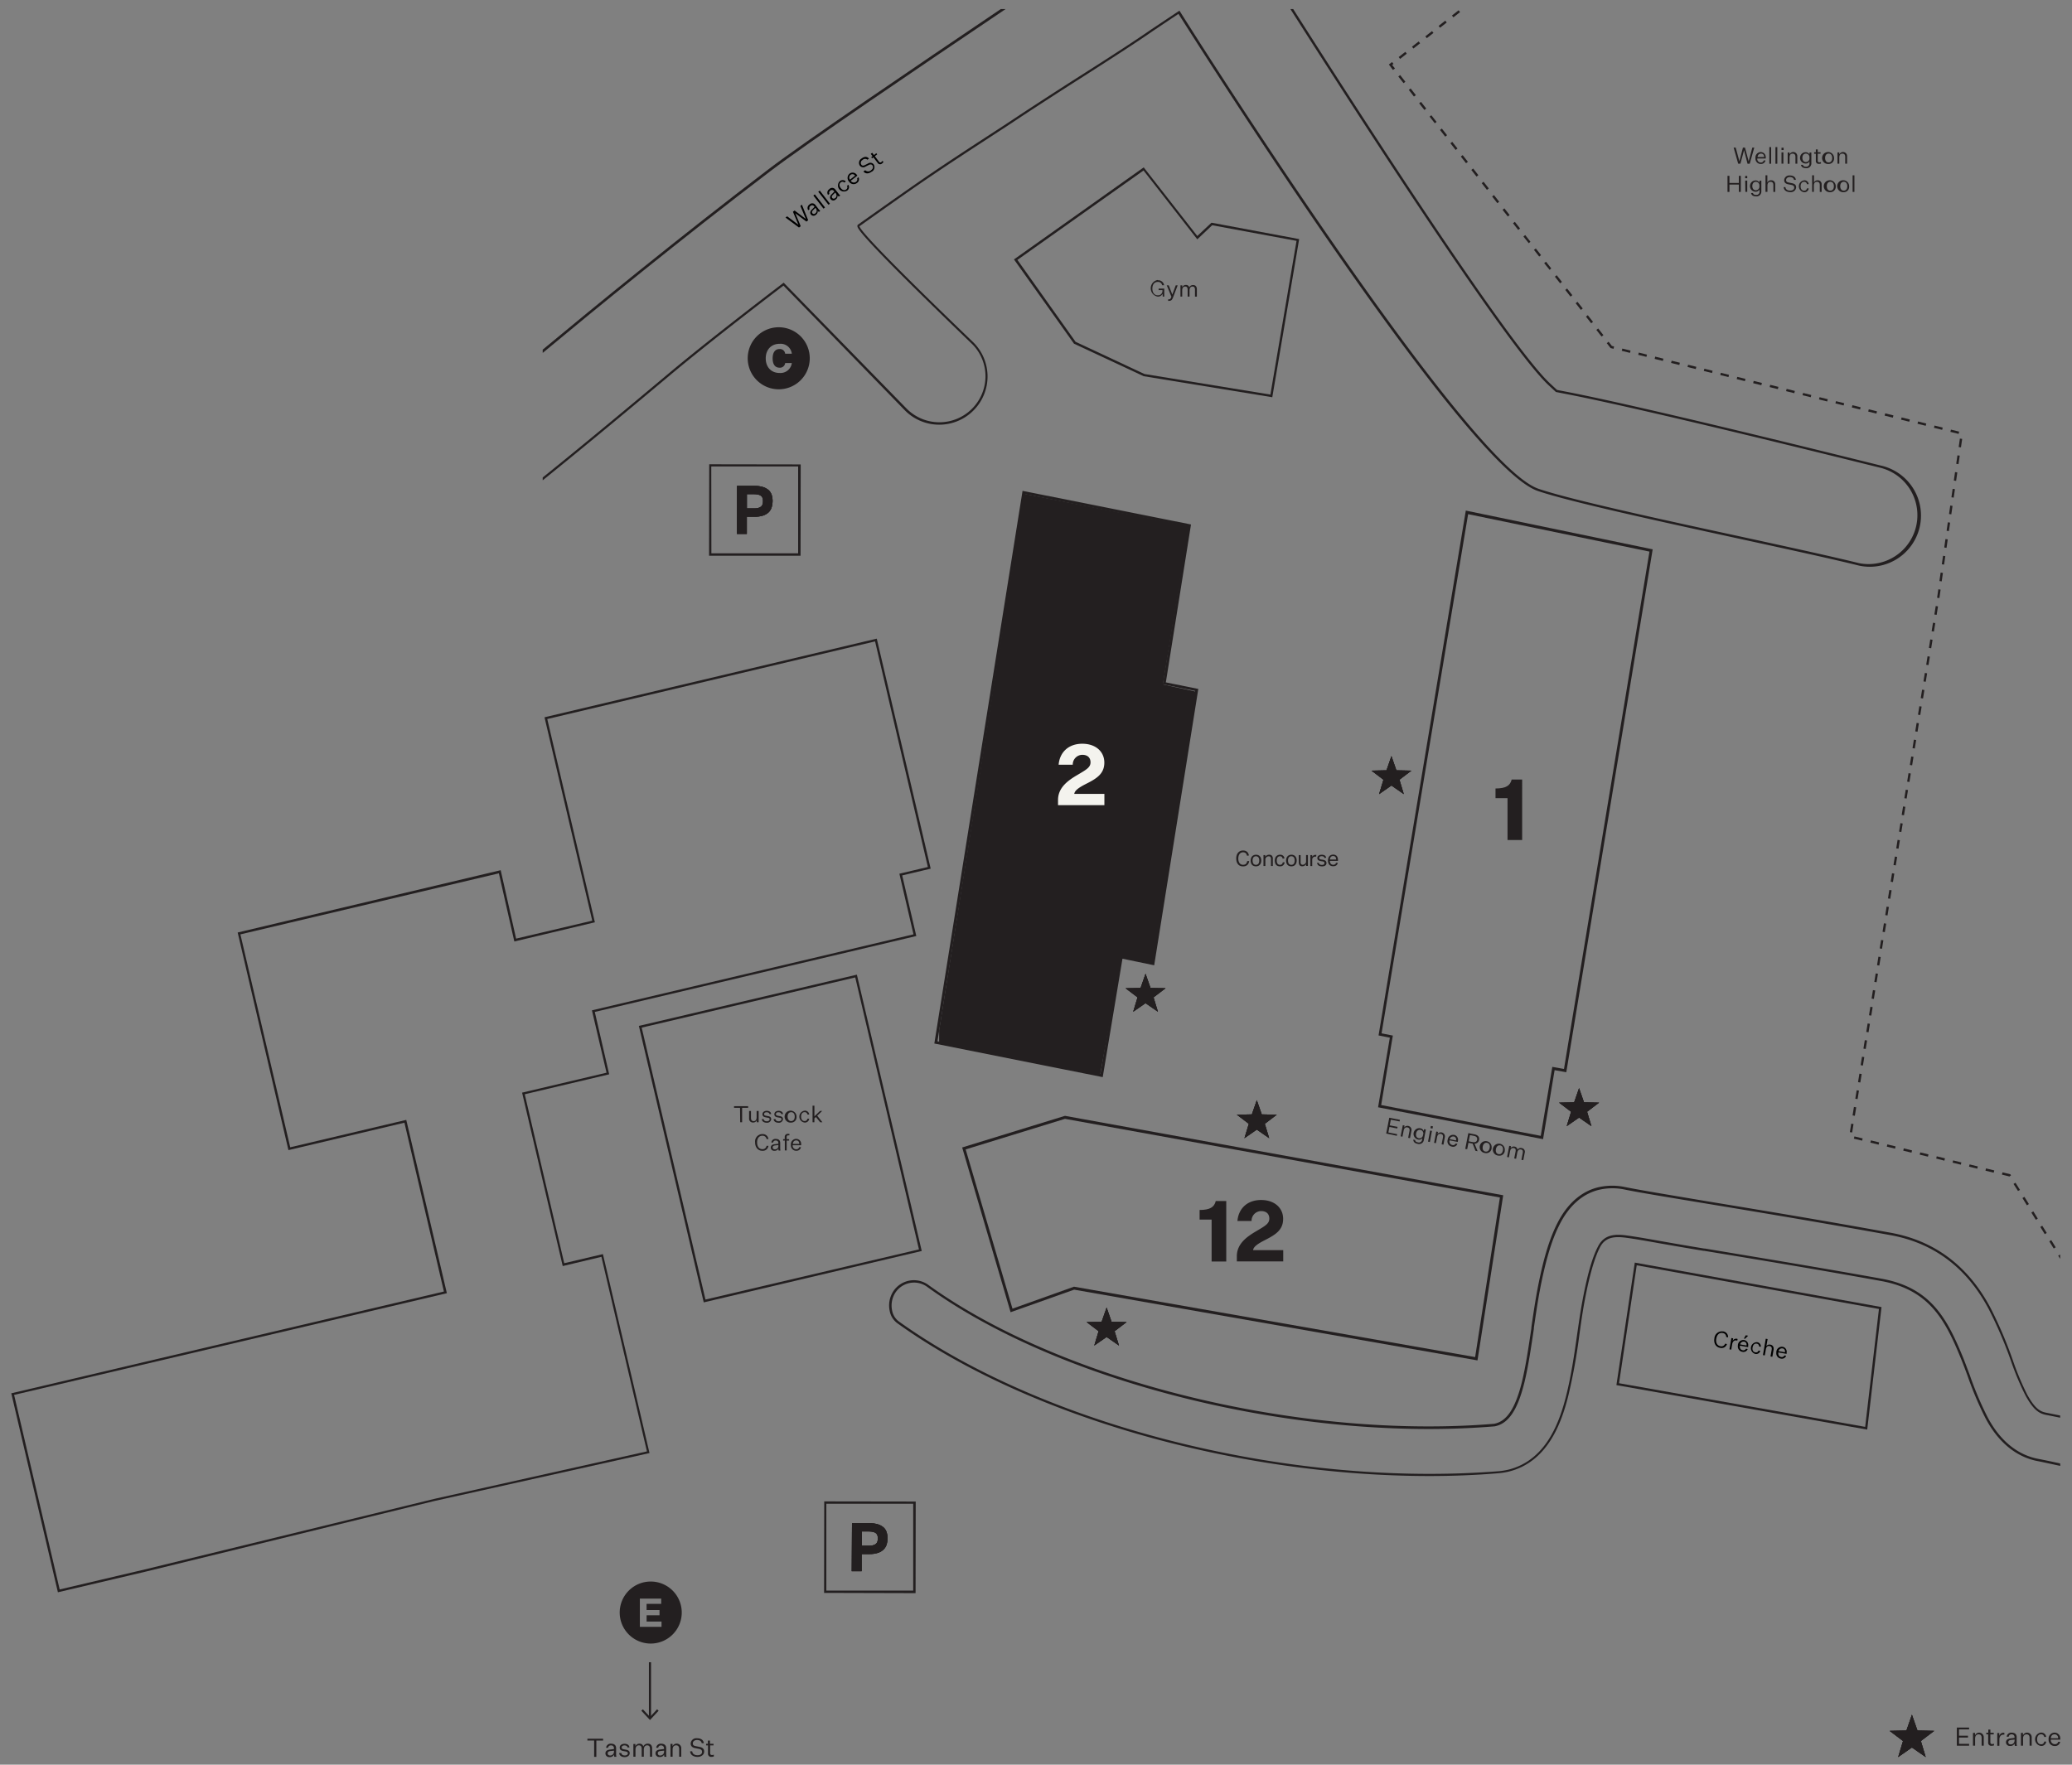 <svg id="Layer_1" data-name="Layer 1" xmlns="http://www.w3.org/2000/svg" xmlns:xlink="http://www.w3.org/1999/xlink" viewBox="0 0 734.68 625.84"><rect x="0" y="0" width="734.68" height="625.84" fill="#808080" stroke="none"/><defs><style>.cls-1{fill:#231f20;}.cls-2{fill:none;}.cls-3{clip-path:url(#clip-path);}.cls-4{clip-path:url(#clip-path-2);}.cls-5{clip-path:url(#clip-path-3);}.cls-6{clip-path:url(#clip-path-4);}.cls-7{clip-path:url(#clip-path-5);}.cls-8{clip-path:url(#clip-path-6);}.cls-9{clip-path:url(#clip-path-7);}.cls-10{clip-path:url(#clip-path-8);}.cls-11{clip-path:url(#clip-path-9);}.cls-12{clip-path:url(#clip-path-10);}.cls-13{clip-path:url(#clip-path-11);}.cls-14{clip-path:url(#clip-path-12);}.cls-15{clip-path:url(#clip-path-13);}.cls-16{clip-path:url(#clip-path-14);}.cls-17{clip-path:url(#clip-path-15);}.cls-18{clip-path:url(#clip-path-16);}.cls-19{clip-path:url(#clip-path-17);}.cls-20{clip-path:url(#clip-path-18);}.cls-21{clip-path:url(#clip-path-19);}.cls-22{clip-path:url(#clip-path-20);}.cls-23{clip-path:url(#clip-path-21);}.cls-24{clip-path:url(#clip-path-22);}.cls-25{fill:#f4f3ee;}.cls-26{clip-path:url(#clip-path-23);}.cls-27{clip-path:url(#clip-path-24);}.cls-28{clip-path:url(#clip-path-25);}.cls-29{clip-path:url(#clip-path-26);}.cls-30{clip-path:url(#clip-path-27);}.cls-31{clip-path:url(#clip-path-29);}.cls-32{clip-path:url(#clip-path-30);}.cls-33{clip-path:url(#clip-path-31);}.cls-34{clip-path:url(#clip-path-32);}.cls-35{clip-path:url(#clip-path-33);}.cls-36{clip-path:url(#clip-path-34);}.cls-37{clip-path:url(#clip-path-35);}.cls-38{clip-path:url(#clip-path-36);}.cls-39{clip-path:url(#clip-path-37);}.cls-40{clip-path:url(#clip-path-38);}.cls-41{clip-path:url(#clip-path-39);}.cls-42{clip-path:url(#clip-path-40);}.cls-43{clip-path:url(#clip-path-41);}.cls-44{clip-path:url(#clip-path-42);}.cls-45{clip-path:url(#clip-path-43);}.cls-46{clip-path:url(#clip-path-44);}.cls-47{clip-path:url(#clip-path-45);}.cls-48{clip-path:url(#clip-path-46);}</style><clipPath id="clip-path"><polygon class="cls-1" points="1267.67 390.18 1269.43 395.21 1274.76 395.32 1270.51 398.55 1272.06 403.65 1267.67 400.61 1263.29 403.65 1264.84 398.55 1260.59 395.32 1265.92 395.21 1267.67 390.18"/></clipPath><clipPath id="clip-path-2"><polygon class="cls-1" points="1214.42 463.71 1216.17 468.75 1221.5 468.87 1217.25 472.1 1218.8 477.19 1214.42 474.15 1210.04 477.19 1211.58 472.1 1207.33 468.87 1212.66 468.75 1214.42 463.71"/></clipPath><clipPath id="clip-path-3"><polygon class="cls-1" points="1228.22 345.33 1229.98 350.37 1235.31 350.48 1231.06 353.71 1232.61 358.81 1228.22 355.77 1223.84 358.81 1225.39 353.71 1221.14 350.48 1226.47 350.37 1228.22 345.33"/></clipPath><clipPath id="clip-path-4"><polygon class="cls-1" points="1315.41 268.14 1317.16 273.19 1322.5 273.3 1318.25 276.52 1319.79 281.63 1315.41 278.58 1311.03 281.63 1312.58 276.52 1308.32 273.3 1313.66 273.19 1315.41 268.14"/></clipPath><clipPath id="clip-path-5"><polygon class="cls-1" points="1381.94 385.91 1383.69 390.95 1389.03 391.05 1384.78 394.28 1386.32 399.38 1381.94 396.34 1377.56 399.38 1379.11 394.28 1374.85 391.05 1380.19 390.95 1381.94 385.91"/></clipPath><clipPath id="clip-path-6"><rect class="cls-2" x="1437.42" y="450.81" width="11.01" height="51.97" transform="translate(722.81 1815) rotate(-80)"/></clipPath><clipPath id="clip-path-7"><path class="cls-1" d="M1083.37,172.31h6.09a10.15,10.15,0,0,1,3.24.45,5.39,5.39,0,0,1,2,1.17,4.08,4.08,0,0,1,1,1.7,6.77,6.77,0,0,1,.29,2,7.81,7.81,0,0,1-.3,2.15,4.31,4.31,0,0,1-1,1.8,5.12,5.12,0,0,1-2,1.23,9.47,9.47,0,0,1-3.17.45h-2.67v6.09h-3.51Zm6.05,8a5,5,0,0,0,1.54-.19,2.4,2.4,0,0,0,1-.52,1.65,1.65,0,0,0,.49-.82,4.16,4.16,0,0,0,.13-1.06,3.41,3.41,0,0,0-.14-1.05,1.64,1.64,0,0,0-.5-.77,2.45,2.45,0,0,0-1-.48,6.11,6.11,0,0,0-1.54-.17h-2.53v5.06Z"/></clipPath><clipPath id="clip-path-8"><path class="cls-1" d="M1124.14,540.19h6.09a10.09,10.09,0,0,1,3.23.45,5.39,5.39,0,0,1,2,1.17,4.08,4.08,0,0,1,1,1.7,6.77,6.77,0,0,1,.29,2,7.81,7.81,0,0,1-.3,2.15,4.31,4.31,0,0,1-1,1.8,5.12,5.12,0,0,1-2,1.23,9.47,9.47,0,0,1-3.17.45h-2.67v6.09h-3.51Zm6,8a5,5,0,0,0,1.54-.19,2.42,2.42,0,0,0,1-.53,1.65,1.65,0,0,0,.49-.82,4.29,4.29,0,0,0,.13-1.07,3.41,3.41,0,0,0-.14-1.05,1.69,1.69,0,0,0-.5-.76,2.45,2.45,0,0,0-1-.48,6.11,6.11,0,0,0-1.54-.17h-2.53v5.06Z"/></clipPath><clipPath id="clip-path-9"><polygon class="cls-1" points="1499.96 608.1 1501.92 613.72 1507.87 613.84 1503.13 617.44 1504.85 623.14 1499.96 619.74 1495.08 623.14 1496.8 617.44 1492.05 613.84 1498.01 613.72 1499.96 608.1"/></clipPath><clipPath id="clip-path-10"><rect class="cls-2" x="1097.7" y="62.89" width="41" height="8" transform="translate(193.17 698.69) rotate(-37.76)"/></clipPath><clipPath id="clip-path-11"><rect class="cls-2" x="1437.27" y="451.28" width="11.01" height="51.97" transform="translate(722.22 1815.24) rotate(-80)"/></clipPath><clipPath id="clip-path-12"><rect class="cls-2" x="332.99" y="175.15" width="250.69" height="304.57"/></clipPath><clipPath id="clip-path-13"><polygon class="cls-1" points="445.63 390.18 447.39 395.21 452.72 395.32 448.47 398.55 450.02 403.65 445.63 400.61 441.25 403.65 442.8 398.55 438.55 395.32 443.88 395.21 445.63 390.18"/></clipPath><clipPath id="clip-path-14"><rect class="cls-1" x="-829.9" y="-786.28" width="2336" height="4376"/></clipPath><clipPath id="clip-path-15"><polygon class="cls-1" points="392.38 463.71 394.13 468.75 399.46 468.87 395.21 472.1 396.76 477.19 392.38 474.15 388 477.19 389.54 472.1 385.29 468.87 390.62 468.75 392.38 463.71"/></clipPath><clipPath id="clip-path-16"><rect class="cls-1" x="-849.2" y="-788.81" width="2336" height="4376"/></clipPath><clipPath id="clip-path-17"><polygon class="cls-1" points="406.18 345.33 407.94 350.37 413.27 350.48 409.02 353.71 410.57 358.81 406.18 355.77 401.8 358.81 403.35 353.71 399.1 350.48 404.43 350.37 406.18 345.33"/></clipPath><clipPath id="clip-path-18"><rect class="cls-1" x="-869.35" y="-773.82" width="2336" height="4376"/></clipPath><clipPath id="clip-path-19"><polygon class="cls-1" points="493.37 268.14 495.12 273.19 500.46 273.3 496.21 276.52 497.75 281.63 493.37 278.58 488.99 281.63 490.54 276.52 486.28 273.3 491.62 273.19 493.37 268.14"/></clipPath><clipPath id="clip-path-20"><rect class="cls-1" x="-852.21" y="-811.1" width="2336" height="4376"/></clipPath><clipPath id="clip-path-21"><polygon class="cls-1" points="559.9 385.91 561.65 390.95 566.99 391.05 562.74 394.28 564.28 399.38 559.9 396.34 555.52 399.38 557.07 394.28 552.81 391.05 558.15 390.95 559.9 385.91"/></clipPath><clipPath id="clip-path-22"><rect class="cls-1" x="-871.95" y="-778.11" width="2336" height="4376"/></clipPath><clipPath id="clip-path-23"><rect class="cls-2" x="615.38" y="450.81" width="11.01" height="51.97" transform="translate(43.52 1005.45) rotate(-80)"/></clipPath><clipPath id="clip-path-24"><rect class="cls-2" x="-867.48" y="-791.11" width="2336" height="4376"/></clipPath><clipPath id="clip-path-25"><path class="cls-1" d="M261.33,172.31h6.09a10.15,10.15,0,0,1,3.24.45,5.47,5.47,0,0,1,2,1.17,4.08,4.08,0,0,1,1,1.7,7.11,7.11,0,0,1,.29,2,7.81,7.81,0,0,1-.3,2.15,4.31,4.31,0,0,1-1,1.8,5.2,5.2,0,0,1-2,1.23,9.47,9.47,0,0,1-3.17.45h-2.67v6.09h-3.51Zm6.05,8a5,5,0,0,0,1.54-.19,2.4,2.4,0,0,0,1-.52,1.65,1.65,0,0,0,.49-.82,4.16,4.16,0,0,0,.13-1.06,3.41,3.41,0,0,0-.14-1.05,1.72,1.72,0,0,0-.5-.77,2.51,2.51,0,0,0-1-.48,6.11,6.11,0,0,0-1.54-.17h-2.53v5.06Z"/></clipPath><clipPath id="clip-path-26"><rect class="cls-1" x="-867.35" y="-791.94" width="2336" height="4376"/></clipPath><clipPath id="clip-path-27"><path class="cls-1" d="M302.1,540.19h6.09a10.13,10.13,0,0,1,3.23.45,5.47,5.47,0,0,1,2,1.17,4.08,4.08,0,0,1,1,1.7,7.11,7.11,0,0,1,.29,2,7.81,7.81,0,0,1-.3,2.15,4.31,4.31,0,0,1-1.05,1.8,5.12,5.12,0,0,1-2,1.23,9.47,9.47,0,0,1-3.17.45h-2.67v6.09H302Zm6,8a5,5,0,0,0,1.54-.19,2.42,2.42,0,0,0,1-.53,1.65,1.65,0,0,0,.49-.82,4.29,4.29,0,0,0,.13-1.07,3.41,3.41,0,0,0-.14-1.05,1.69,1.69,0,0,0-.5-.76,2.51,2.51,0,0,0-1-.48,6.11,6.11,0,0,0-1.54-.17H305.6v5.06Z"/></clipPath><clipPath id="clip-path-29"><polygon class="cls-1" points="677.92 608.1 679.88 613.72 685.83 613.84 681.09 617.44 682.81 623.14 677.92 619.74 673.04 623.14 674.76 617.44 670.01 613.84 675.97 613.72 677.92 608.1"/></clipPath><clipPath id="clip-path-30"><rect class="cls-1" x="-489.8" y="-783.9" width="2336" height="4376"/></clipPath><clipPath id="clip-path-31"><rect class="cls-2" x="275.65" y="62.89" width="41" height="8" transform="translate(21.05 195.35) rotate(-37.76)"/></clipPath><clipPath id="clip-path-32"><rect class="cls-2" x="-850.05" y="-790.81" width="2336" height="4376" transform="translate(-18.43 4.32) rotate(-0.76)"/></clipPath><clipPath id="clip-path-33"><rect class="cls-2" x="615.23" y="451.28" width="11.01" height="51.97" transform="translate(42.93 1005.69) rotate(-80)"/></clipPath><clipPath id="clip-path-34"><rect class="cls-2" x="-867.63" y="-790.64" width="2336" height="4376"/></clipPath><clipPath id="clip-path-35"><polygon class="cls-1" points="-404.25 389.8 -402.49 394.84 -397.16 394.95 -401.41 398.17 -399.86 403.28 -404.25 400.23 -408.63 403.28 -407.08 398.17 -411.33 394.95 -406 394.84 -404.25 389.8"/></clipPath><clipPath id="clip-path-36"><polygon class="cls-1" points="-457.5 463.34 -455.75 468.38 -450.42 468.49 -454.67 471.72 -453.12 476.82 -457.5 473.78 -461.88 476.82 -460.34 471.72 -464.59 468.49 -459.26 468.38 -457.5 463.34"/></clipPath><clipPath id="clip-path-37"><polygon class="cls-1" points="-443.7 344.95 -441.94 349.99 -436.61 350.1 -440.86 353.33 -439.31 358.43 -443.7 355.39 -448.08 358.43 -446.53 353.33 -450.78 350.1 -445.45 349.99 -443.7 344.95"/></clipPath><clipPath id="clip-path-38"><polygon class="cls-1" points="-356.51 267.77 -354.76 272.81 -349.42 272.92 -353.67 276.15 -352.13 281.25 -356.51 278.21 -360.89 281.25 -359.34 276.15 -363.6 272.92 -358.26 272.81 -356.51 267.77"/></clipPath><clipPath id="clip-path-39"><polygon class="cls-1" points="-289.98 385.53 -288.23 390.57 -282.89 390.67 -287.14 393.9 -285.6 399 -289.98 395.96 -294.36 399 -292.81 393.9 -297.07 390.67 -291.73 390.57 -289.98 385.53"/></clipPath><clipPath id="clip-path-40"><rect class="cls-2" x="-234.5" y="450.43" width="11.01" height="51.97" transform="translate(-658.41 168.17) rotate(-80)"/></clipPath><clipPath id="clip-path-41"><path class="cls-1" d="M-588.55,171.93h6.09a10.48,10.48,0,0,1,3.24.45,5.61,5.61,0,0,1,2,1.17,4.08,4.08,0,0,1,1,1.7,7.17,7.17,0,0,1,.29,2,7.75,7.75,0,0,1-.3,2.15,4.31,4.31,0,0,1-1,1.8,5.2,5.2,0,0,1-2,1.23,9.26,9.26,0,0,1-3.17.45h-2.67V189h-3.51Zm6,8a5,5,0,0,0,1.54-.19,2.4,2.4,0,0,0,1-.52,1.81,1.81,0,0,0,.49-.82,4.16,4.16,0,0,0,.13-1.06,3.74,3.74,0,0,0-.14-1.05,1.78,1.78,0,0,0-.5-.77,2.72,2.72,0,0,0-1-.48,6.16,6.16,0,0,0-1.54-.17H-585v5.06Z"/></clipPath><clipPath id="clip-path-42"><path class="cls-1" d="M-547.78,539.81h6.09a10.42,10.42,0,0,1,3.23.45,5.61,5.61,0,0,1,2,1.17,4.08,4.08,0,0,1,1,1.7,7.17,7.17,0,0,1,.29,2,7.75,7.75,0,0,1-.3,2.15,4.31,4.31,0,0,1-1,1.8,5.2,5.2,0,0,1-2,1.23,9.26,9.26,0,0,1-3.17.45h-2.67v6.09h-3.51Zm6,8a5,5,0,0,0,1.54-.19,2.31,2.31,0,0,0,1-.53,1.81,1.81,0,0,0,.49-.82,4.29,4.29,0,0,0,.13-1.07,3.74,3.74,0,0,0-.14-1.05,1.84,1.84,0,0,0-.5-.76,2.72,2.72,0,0,0-1-.48,6.16,6.16,0,0,0-1.54-.17h-2.53v5.06Z"/></clipPath><clipPath id="clip-path-43"><polygon class="cls-1" points="-171.97 607.72 -170.01 613.34 -164.06 613.46 -168.79 617.06 -167.07 622.76 -171.97 619.36 -176.85 622.76 -175.13 617.06 -179.88 613.46 -173.91 613.34 -171.97 607.72"/></clipPath><clipPath id="clip-path-44"><rect class="cls-2" x="-574.23" y="62.52" width="41" height="8" transform="translate(-156.67 -325.13) rotate(-37.76)"/></clipPath><clipPath id="clip-path-45"><rect class="cls-2" x="-234.66" y="450.9" width="11.01" height="51.97" transform="translate(-659 168.41) rotate(-80)"/></clipPath><clipPath id="clip-path-46"><polygon class="cls-1" points="-1030.02 608.1 -1028.06 613.72 -1022.11 613.84 -1026.84 617.44 -1025.12 623.14 -1030.02 619.74 -1034.89 623.14 -1033.17 617.44 -1037.92 613.84 -1031.96 613.72 -1030.02 608.1"/></clipPath></defs><polygon class="cls-1" points="1267.67 390.18 1269.43 395.21 1274.76 395.32 1270.51 398.55 1272.06 403.65 1267.67 400.61 1263.29 403.65 1264.84 398.55 1260.59 395.32 1265.92 395.21 1267.67 390.18"/><g class="cls-3"><rect class="cls-1" x="-7.86" y="-786.28" width="2336" height="4376"/></g><polygon class="cls-1" points="1214.42 463.71 1216.17 468.75 1221.5 468.87 1217.25 472.1 1218.8 477.19 1214.42 474.15 1210.04 477.19 1211.58 472.1 1207.33 468.87 1212.66 468.75 1214.42 463.71"/><g class="cls-4"><rect class="cls-1" x="-27.16" y="-788.81" width="2336" height="4376"/></g><polygon class="cls-1" points="1228.22 345.33 1229.98 350.37 1235.31 350.48 1231.06 353.71 1232.61 358.81 1228.22 355.77 1223.84 358.81 1225.39 353.71 1221.14 350.48 1226.47 350.37 1228.22 345.33"/><g class="cls-5"><rect class="cls-1" x="-47.31" y="-773.82" width="2336" height="4376"/></g><polygon class="cls-1" points="1315.41 268.14 1317.16 273.19 1322.5 273.3 1318.25 276.52 1319.79 281.63 1315.41 278.58 1311.03 281.63 1312.58 276.52 1308.32 273.3 1313.66 273.19 1315.41 268.14"/><g class="cls-6"><rect class="cls-1" x="-30.17" y="-811.1" width="2336" height="4376"/></g><polygon class="cls-1" points="1381.94 385.91 1383.69 390.95 1389.03 391.05 1384.78 394.28 1386.32 399.38 1381.94 396.34 1377.56 399.38 1379.11 394.28 1374.85 391.05 1380.19 390.95 1381.94 385.91"/><g class="cls-7"><rect class="cls-1" x="-49.91" y="-778.11" width="2336" height="4376"/></g><path class="cls-1" d="M1083.37,172.31h6.09a10.15,10.15,0,0,1,3.24.45,5.39,5.39,0,0,1,2,1.17,4.08,4.08,0,0,1,1,1.7,6.77,6.77,0,0,1,.29,2,7.81,7.81,0,0,1-.3,2.15,4.31,4.31,0,0,1-1,1.8,5.12,5.12,0,0,1-2,1.23,9.47,9.47,0,0,1-3.17.45h-2.67v6.09h-3.51Zm6.05,8a5,5,0,0,0,1.54-.19,2.4,2.4,0,0,0,1-.52,1.65,1.65,0,0,0,.49-.82,4.16,4.16,0,0,0,.13-1.06,3.41,3.41,0,0,0-.14-1.05,1.64,1.64,0,0,0-.5-.77,2.45,2.45,0,0,0-1-.48,6.11,6.11,0,0,0-1.54-.17h-2.53v5.06Z"/><g class="cls-9"><rect class="cls-1" x="-45.31" y="-791.94" width="2336" height="4376"/></g><path class="cls-1" d="M1124.14,540.19h6.09a10.09,10.09,0,0,1,3.23.45,5.39,5.39,0,0,1,2,1.17,4.08,4.08,0,0,1,1,1.7,6.77,6.77,0,0,1,.29,2,7.81,7.81,0,0,1-.3,2.15,4.31,4.31,0,0,1-1,1.8,5.12,5.12,0,0,1-2,1.23,9.47,9.47,0,0,1-3.17.45h-2.67v6.09h-3.51Zm6,8a5,5,0,0,0,1.54-.19,2.42,2.42,0,0,0,1-.53,1.65,1.65,0,0,0,.49-.82,4.29,4.29,0,0,0,.13-1.07,3.41,3.41,0,0,0-.14-1.05,1.69,1.69,0,0,0-.5-.76,2.45,2.45,0,0,0-1-.48,6.11,6.11,0,0,0-1.54-.17h-2.53v5.06Z"/><g class="cls-10"><rect class="cls-1" x="-45.31" y="-791.94" width="2336" height="4376"/></g><polygon class="cls-1" points="1499.96 608.1 1501.92 613.72 1507.87 613.84 1503.13 617.44 1504.85 623.14 1499.96 619.74 1495.08 623.14 1496.8 617.44 1492.05 613.84 1498.01 613.72 1499.96 608.1"/><g class="cls-11"><rect class="cls-1" x="332.24" y="-783.9" width="2336" height="4376"/></g><g class="cls-14"><path class="cls-1" d="M332.33,369.6c1.31.33,57.71,11.81,57.71,11.81l7.6-42,11.28,2.5,15.22-96.61-11.81-2.57,9.19-56.12-58.37-11.48Z"/></g><path class="cls-1" d="M442.93,305.36a2.59,2.59,0,0,1-.2.75,1.92,1.92,0,0,1-.43.61,2,2,0,0,1-.66.4,2.74,2.74,0,0,1-.9.14,2.57,2.57,0,0,1-1-.19,1.88,1.88,0,0,1-.75-.55,2.41,2.41,0,0,1-.48-.88,3.93,3.93,0,0,1-.17-1.19,3.69,3.69,0,0,1,.18-1.2,2.6,2.6,0,0,1,.5-.88,2.28,2.28,0,0,1,.76-.55,2.52,2.52,0,0,1,.95-.19,2.68,2.68,0,0,1,.86.13,1.83,1.83,0,0,1,.61.36,1.76,1.76,0,0,1,.41.56,3,3,0,0,1,.23.71l-.67.11A2.75,2.75,0,0,0,442,303a1.26,1.26,0,0,0-.28-.4,1.09,1.09,0,0,0-.4-.25,1.64,1.64,0,0,0-.58-.09,1.52,1.52,0,0,0-.71.17,1.39,1.39,0,0,0-.52.45,2.21,2.21,0,0,0-.33.69,3.72,3.72,0,0,0-.11.91,3.58,3.58,0,0,0,.11.9,2.27,2.27,0,0,0,.33.7,1.39,1.39,0,0,0,.52.45,1.53,1.53,0,0,0,.72.16,1.67,1.67,0,0,0,.63-.1,1.15,1.15,0,0,0,.43-.26,1.25,1.25,0,0,0,.26-.41,2.18,2.18,0,0,0,.15-.53Z"/><path class="cls-1" d="M445.32,307.24a2.18,2.18,0,0,1-.79-.14,1.59,1.59,0,0,1-.58-.4,1.87,1.87,0,0,1-.37-.65,2.81,2.81,0,0,1-.13-.85,2.58,2.58,0,0,1,.14-.86,2,2,0,0,1,.38-.65,1.81,1.81,0,0,1,.6-.42,2.11,2.11,0,0,1,.77-.14,1.94,1.94,0,0,1,.78.14,1.53,1.53,0,0,1,.59.41,1.77,1.77,0,0,1,.37.64,2.49,2.49,0,0,1,.13.85,2.59,2.59,0,0,1-.13.86,1.83,1.83,0,0,1-.38.65,1.67,1.67,0,0,1-.59.42A2.22,2.22,0,0,1,445.32,307.24Zm0-.54a1.07,1.07,0,0,0,.53-.11.93.93,0,0,0,.37-.31,1.47,1.47,0,0,0,.22-.49,3,3,0,0,0,.06-.62,2.77,2.77,0,0,0-.06-.6,1.33,1.33,0,0,0-.22-.48.93.93,0,0,0-.37-.31,1.33,1.33,0,0,0-1.06,0,1,1,0,0,0-.37.31,1.17,1.17,0,0,0-.21.48,2.32,2.32,0,0,0-.07.61,2.4,2.4,0,0,0,.07.62,1.3,1.3,0,0,0,.21.48.9.9,0,0,0,.36.31A1.13,1.13,0,0,0,445.33,306.7Z"/><path class="cls-1" d="M448,303.25h.64v.59a1.69,1.69,0,0,1,.63-.55,1.66,1.66,0,0,1,.73-.16,1.25,1.25,0,0,1,1,.36,1.55,1.55,0,0,1,.31,1.05v2.58h-.65v-2.45a1.16,1.16,0,0,0-.19-.76.75.75,0,0,0-.6-.22,1.25,1.25,0,0,0-.43.07,1,1,0,0,0-.39.24,1.27,1.27,0,0,0-.28.35,1,1,0,0,0-.1.48v2.29H448Z"/><path class="cls-1" d="M455.5,305.81a1.64,1.64,0,0,1-.51,1.05,1.61,1.61,0,0,1-1.16.38,2.09,2.09,0,0,1-.78-.14,1.5,1.5,0,0,1-.58-.41,1.71,1.71,0,0,1-.34-.64,2.86,2.86,0,0,1-.12-.85,2.53,2.53,0,0,1,.13-.85,1.73,1.73,0,0,1,.37-.65,1.67,1.67,0,0,1,.59-.42,1.94,1.94,0,0,1,.78-.15,1.53,1.53,0,0,1,1.07.34,1.56,1.56,0,0,1,.49.94l-.65.12a1.79,1.79,0,0,0-.1-.35.8.8,0,0,0-.18-.27.64.64,0,0,0-.27-.18,1.14,1.14,0,0,0-.39-.06,1.05,1.05,0,0,0-.52.11,1,1,0,0,0-.36.33,1.31,1.31,0,0,0-.2.48,2.93,2.93,0,0,0,0,1.18,1.43,1.43,0,0,0,.19.49,1.07,1.07,0,0,0,.35.32,1.13,1.13,0,0,0,.54.12.94.94,0,0,0,.7-.24,1.15,1.15,0,0,0,.29-.65Z"/><path class="cls-1" d="M457.88,307.24a2.14,2.14,0,0,1-.79-.14,1.59,1.59,0,0,1-.58-.4,1.73,1.73,0,0,1-.37-.65,2.53,2.53,0,0,1-.13-.85,2.58,2.58,0,0,1,.14-.86,1.83,1.83,0,0,1,.38-.65,1.63,1.63,0,0,1,.6-.42,2.11,2.11,0,0,1,.77-.14,1.94,1.94,0,0,1,.78.14,1.53,1.53,0,0,1,.59.41,1.77,1.77,0,0,1,.37.64,2.49,2.49,0,0,1,.13.85,2.88,2.88,0,0,1-.13.86,2,2,0,0,1-.38.65,1.67,1.67,0,0,1-.59.42A2.22,2.22,0,0,1,457.88,307.24Zm0-.54a1.12,1.12,0,0,0,.53-.11,1,1,0,0,0,.37-.31,1.28,1.28,0,0,0,.21-.49,2.4,2.4,0,0,0,.07-.62,2.25,2.25,0,0,0-.07-.6,1.17,1.17,0,0,0-.21-.48,1,1,0,0,0-.37-.31,1.12,1.12,0,0,0-.53-.11,1.13,1.13,0,0,0-.54.11,1.06,1.06,0,0,0-.36.31,1.17,1.17,0,0,0-.21.48,2.32,2.32,0,0,0-.07.61,2.4,2.4,0,0,0,.07.62,1.3,1.3,0,0,0,.21.48.9.9,0,0,0,.36.31A1.13,1.13,0,0,0,457.89,306.7Z"/><path class="cls-1" d="M460.51,303.25h.65v2.44a1.26,1.26,0,0,0,.18.77.68.68,0,0,0,.57.22,1.21,1.21,0,0,0,.79-.31A1.27,1.27,0,0,0,463,306a1,1,0,0,0,.1-.48v-2.29h.65v3.87h-.64v-.6a1.93,1.93,0,0,1-.61.55,1.62,1.62,0,0,1-.72.17,1.17,1.17,0,0,1-.95-.35,1.64,1.64,0,0,1-.3-1.07Z"/><path class="cls-1" d="M464.63,303.25h.64v.6a1.73,1.73,0,0,1,.51-.5,1.26,1.26,0,0,1,.62-.17,1.75,1.75,0,0,1,.35,0l-.08.61-.15,0h-.17a1.24,1.24,0,0,0-.37.06,1,1,0,0,0-.35.22.93.93,0,0,0-.26.33,1,1,0,0,0-.09.43v2.3h-.65Z"/><path class="cls-1" d="M467.62,306a.76.76,0,0,0,.34.57,1.53,1.53,0,0,0,.74.16,1.15,1.15,0,0,0,.71-.17.56.56,0,0,0,.2-.45,1.49,1.49,0,0,0,0-.21.42.42,0,0,0-.11-.18.7.7,0,0,0-.21-.14,1.68,1.68,0,0,0-.35-.1l-.49-.07a3.8,3.8,0,0,1-.58-.14,1.27,1.27,0,0,1-.42-.21,1,1,0,0,1-.26-.32,1.08,1.08,0,0,1-.08-.46,1,1,0,0,1,.11-.48,1.22,1.22,0,0,1,.32-.36,1.71,1.71,0,0,1,.49-.23,2.37,2.37,0,0,1,.61-.07,2.32,2.32,0,0,1,.7.08,1.31,1.31,0,0,1,.46.22,1,1,0,0,1,.28.34,1.56,1.56,0,0,1,.15.41l-.59.1c0-.1-.08-.2-.12-.28a.86.86,0,0,0-.18-.2.81.81,0,0,0-.27-.11,1.5,1.5,0,0,0-.4-.05,1.87,1.87,0,0,0-.45.05,1,1,0,0,0-.29.13.47.47,0,0,0-.16.19.49.49,0,0,0,0,.21.66.66,0,0,0,0,.21.32.32,0,0,0,.11.17.66.66,0,0,0,.22.12,1.54,1.54,0,0,0,.37.09l.56.09a1.92,1.92,0,0,1,1,.39,1.06,1.06,0,0,1,.3.81,1,1,0,0,1-.1.46,1.07,1.07,0,0,1-.29.36,1.49,1.49,0,0,1-.49.24,2.7,2.7,0,0,1-.68.08,2.78,2.78,0,0,1-.66-.07,1.47,1.47,0,0,1-.53-.21,1.18,1.18,0,0,1-.38-.39A1.24,1.24,0,0,1,467,306Z"/><path class="cls-1" d="M474.35,306a1.4,1.4,0,0,1-.5.88,1.77,1.77,0,0,1-1.15.32,1.75,1.75,0,0,1-1.36-.53,2.23,2.23,0,0,1-.47-1.5,2.72,2.72,0,0,1,.14-.89,1.67,1.67,0,0,1,.38-.65,1.47,1.47,0,0,1,.58-.4,1.76,1.76,0,0,1,.73-.14,1.8,1.8,0,0,1,.77.14,1.41,1.41,0,0,1,.53.39,1.71,1.71,0,0,1,.31.6,2.59,2.59,0,0,1,.1.76v.33h-2.88a1.91,1.91,0,0,0,.08.54,1.18,1.18,0,0,0,.23.43.86.86,0,0,0,.36.29,1.12,1.12,0,0,0,.5.11,1.06,1.06,0,0,0,.71-.19.87.87,0,0,0,.31-.49Zm-.59-1.18a1.9,1.9,0,0,0-.06-.5,1,1,0,0,0-.19-.39.83.83,0,0,0-.33-.25,1.19,1.19,0,0,0-.49-.09,1,1,0,0,0-.8.31,1.45,1.45,0,0,0-.34.92Z"/><polygon class="cls-1" points="445.63 390.18 447.39 395.21 452.72 395.32 448.47 398.55 450.02 403.65 445.63 400.61 441.25 403.65 442.8 398.55 438.55 395.32 443.88 395.21 445.63 390.18"/><g class="cls-15"><rect class="cls-1" x="-829.9" y="-786.28" width="2336" height="4376"/><g class="cls-16"><rect class="cls-1" x="433.55" y="385.17" width="24.17" height="23.48"/></g></g><polygon class="cls-1" points="392.38 463.71 394.13 468.75 399.46 468.87 395.21 472.1 396.76 477.19 392.38 474.15 388 477.19 389.54 472.1 385.29 468.87 390.62 468.75 392.38 463.71"/><g class="cls-17"><rect class="cls-1" x="-849.2" y="-788.81" width="2336" height="4376"/><g class="cls-18"><rect class="cls-1" x="382.79" y="458.22" width="24.17" height="23.48"/></g></g><polygon class="cls-1" points="406.18 345.33 407.94 350.37 413.27 350.48 409.02 353.71 410.57 358.81 406.18 355.77 401.8 358.81 403.35 353.71 399.1 350.48 404.43 350.37 406.18 345.33"/><g class="cls-19"><rect class="cls-1" x="-869.35" y="-773.82" width="2336" height="4376"/><g class="cls-20"><rect class="cls-1" x="394.1" y="340.33" width="24.17" height="23.48"/></g></g><polygon class="cls-1" points="493.37 268.14 495.12 273.19 500.46 273.3 496.21 276.52 497.75 281.63 493.37 278.58 488.99 281.63 490.54 276.52 486.28 273.3 491.62 273.19 493.37 268.14"/><g class="cls-21"><rect class="cls-1" x="-852.21" y="-811.1" width="2336" height="4376"/><g class="cls-22"><rect class="cls-1" x="481.28" y="263.15" width="24.17" height="23.48"/></g></g><polygon class="cls-1" points="559.9 385.91 561.65 390.95 566.99 391.05 562.74 394.28 564.28 399.38 559.9 396.34 555.52 399.38 557.07 394.28 552.81 391.05 558.15 390.95 559.9 385.91"/><g class="cls-23"><rect class="cls-1" x="-871.95" y="-778.11" width="2336" height="4376"/><g class="cls-24"><rect class="cls-1" x="547.82" y="380.9" width="24.17" height="23.48"/></g></g><path class="cls-1" d="M391,382l-59.71-11.92,31.28-196L422.3,186,413.38,242l11.51,2.33-15.64,98L398,340Zm-58.6-12.72,57.78,11.54,7-42.07,11.28,2.28,15.32-96-11.51-2.33,8.92-55.92-57.79-11.54Z"/><path class="cls-1" d="M523.88,482.46l-.5-.09-142.52-25-22.53,8-17.17-58.43,36.4-11.2h.12L533,423.89ZM380.77,456.33h.13l142.15,24.95,8.78-56.6L377.62,396.79,342.4,407.63,359,464.11Z"/><path class="cls-1" d="M547.13,404l-.5-.1-58-11.21L492.8,368l-4-.79.08-.48,30.86-185.66.51.11L586,194.82,555.37,380.26l-4.14-.74Zm-57.4-12.1,56.58,10.92,4.1-24.46,4.14.74,30.31-183.48-64.3-13.28L489.87,366.47l4,.79Z"/><path class="cls-25" d="M385.08,278c-2.7,1.38-4,2.37-4.17,3.54h10.68v4H375.15v-1.83c0-4.5,3.69-7,6.87-8.88s4.65-2.67,4.65-4.47c0-1.62-1-2.67-2.94-2.67a3.45,3.45,0,0,0-3.36,3.51h-5c.33-4.17,3.27-7.44,8.4-7.44,4.65,0,7.8,2.73,7.8,6.69S388.86,276.11,385.08,278Z"/><path class="cls-1" d="M425.35,429.11c3.66,0,5.22-1,5.73-3.18h3.72v21.45h-5.19V432.52h-4.26Z"/><path class="cls-1" d="M448.48,439.81c-2.7,1.38-4,2.37-4.17,3.54H455v4H438.55v-1.83c0-4.5,3.69-7,6.87-8.88s4.65-2.67,4.65-4.47c0-1.62-1-2.67-2.94-2.67a3.45,3.45,0,0,0-3.36,3.51h-5c.33-4.17,3.27-7.44,8.4-7.44,4.65,0,7.8,2.73,7.8,6.69S452.26,437.89,448.48,439.81Z"/><path class="cls-1" d="M530.27,279.63c3.66,0,5.22-1,5.73-3.18h3.72V297.9h-5.19V283.05h-4.26Z"/><path class="cls-1" d="M491.51,402l1.09-5.6,3.78.74-.11.57-3.12-.61-.38,2,2.77.54-.11.57-2.77-.54-.38,1.95,3.12.61-.11.57Z"/><path class="cls-1" d="M497.87,399.9a1.44,1.44,0,0,1,2.57,1.21l-.49,2.54-.65-.13.47-2.4c.14-.73-.11-1.17-.73-1.29s-1.16.17-1.34,1.12l-.42,2.17-.65-.13.77-3.95.63.12Z"/><path class="cls-1" d="M504.32,403.63a1.43,1.43,0,0,1-1.46.51,2,2,0,0,1,.77-4,1.49,1.49,0,0,1,1.18,1l.13-.69.64.12-.71,3.65a1.69,1.69,0,0,1-1.87,1.5,1.36,1.36,0,0,1-.35-.07c-1-.18-1.52-.7-1.53-1.5l.66.13c0,.52.42.76,1,.86a1.13,1.13,0,0,0,1.41-.72.92.92,0,0,0,.05-.28Zm.31-1.32a1.28,1.28,0,0,0-.86-1.58l-.14,0c-.77-.15-1.34.35-1.51,1.23s.17,1.56.94,1.71a1.28,1.28,0,0,0,1.49-1,.5.5,0,0,0,0-.12Z"/><path class="cls-1" d="M507.08,400.94l.65.13L507,405l-.65-.13Zm.27-1.63.74.14-.15.79-.74-.14Z"/><path class="cls-1" d="M509.71,402.2a1.44,1.44,0,0,1,2.57,1.21l-.47,2.54-.65-.13.47-2.4c.14-.73-.11-1.17-.73-1.29s-1.16.17-1.34,1.12l-.42,2.17-.65-.13.77-4,.63.12Z"/><path class="cls-1" d="M514.81,406.64a1.89,1.89,0,0,1-1.56-2.17l.06-.25a1.92,1.92,0,0,1,2.09-1.75l.18,0a1.76,1.76,0,0,1,1.38,2.07,1.05,1.05,0,0,1-.05.19l0,.26-2.92-.57a1.28,1.28,0,0,0,1,1.66,1,1,0,0,0,1.16-.54l.61.12A1.59,1.59,0,0,1,514.81,406.64ZM514,404l2.26.44a1.09,1.09,0,0,0-.68-1.38l-.15,0a1.23,1.23,0,0,0-1.41,1Z"/><path class="cls-1" d="M519.54,407.46l1.09-5.6,2.16.42c1.26.24,1.86,1,1.65,2a1.6,1.6,0,0,1-1.6,1.32l1.08,2.67-.76-.15-1-2.55-1.49-.29-.44,2.27Zm2.67-2.42c.85.17,1.4-.12,1.54-.85s-.27-1.19-1.11-1.36l-1.45-.28-.43,2.21Z"/><path class="cls-1" d="M526.58,408.92a2.12,2.12,0,1,1,2.31-1.91l0,.21a1.89,1.89,0,0,1-2.05,1.73A.91.91,0,0,1,526.58,408.92Zm.1-.53c.77.15,1.35-.35,1.53-1.3s-.16-1.64-.93-1.79-1.35.36-1.53,1.31.16,1.64.93,1.79Z"/><path class="cls-1" d="M531.25,409.83a2.12,2.12,0,1,1,2.31-1.91l0,.21a1.89,1.89,0,0,1-2,1.73A.91.91,0,0,1,531.25,409.83Zm.1-.53c.77.15,1.35-.35,1.53-1.3s-.16-1.64-.93-1.79-1.35.36-1.53,1.31.16,1.64.93,1.79Z"/><path class="cls-1" d="M539.54,407.15a1.33,1.33,0,0,1,1.14,1.48,1.28,1.28,0,0,1-.07.28l-.49,2.54-.66-.13.47-2.4c.14-.74,0-1.16-.64-1.27s-1.12.22-1.3,1.13l-.42,2.17-.66-.13.47-2.4c.14-.74,0-1.16-.64-1.27s-1.13.22-1.3,1.13l-.42,2.17-.65-.13.77-3.95.63.12-.14.72a1.31,1.31,0,0,1,1.41-.57,1.16,1.16,0,0,1,1,1.08A1.46,1.46,0,0,1,539.54,407.15Z"/><g class="cls-26"><g class="cls-27"><path class="cls-2" d="M610.11,477a1.38,1.38,0,0,0,1.68-.9l.66.12a2,2,0,0,1-2.45,1.35c-1.45-.25-2.32-1.59-2-3.36a2.64,2.64,0,0,1,2.8-2.47l.2,0c1.34.26,1.92.87,1.84,2.11l-.66-.12a1.37,1.37,0,0,0-1.28-1.42c-1.16-.2-2,.6-2.24,2S609,476.71,610.11,477Z"/><path class="cls-2" d="M616.11,475a1.59,1.59,0,0,0-.33-.09c-.63-.11-1.29.28-1.47,1.28l-.34,2-.65-.12.7-4,.66.05-.18.88a1.2,1.2,0,0,1,1.42-.68,1,1,0,0,1,.3.08Z"/><path class="cls-2" d="M618,478.94a1.9,1.9,0,0,1-1.58-2.17,1.7,1.7,0,0,1,0-.22,1.93,1.93,0,0,1,2.07-1.78l.17,0a1.76,1.76,0,0,1,1.41,2,1.46,1.46,0,0,1,0,.2l-.1.24-2.83-.5c-.13.92.26,1.51,1,1.64a1,1,0,0,0,1.15-.56l.61.11A1.6,1.6,0,0,1,618,478.94Zm-.82-2.63,2.27.4a1.09,1.09,0,0,0-.71-1.37l-.14,0a1.24,1.24,0,0,0-1.41,1Zm1.37-2.08.66-1.15.83.15-1.08,1.08Z"/><path class="cls-2" d="M623.14,475.57a1.51,1.51,0,0,1,1.35,1.63l-.62-.11a.93.93,0,0,0-.82-1c-.78-.14-1.33.41-1.49,1.34s.17,1.62,1,1.76a.93.93,0,0,0,1.11-.65l.62.11a1.51,1.51,0,0,1-1.84,1.06,2.12,2.12,0,0,1,.73-4.15Z"/><path class="cls-2" d="M627.83,476.4a1.35,1.35,0,0,1,1.2,1.5.7.7,0,0,1,0,.25l-.45,2.55-.65-.12.42-2.41c.13-.73-.13-1.17-.75-1.28s-1.15.19-1.32,1.15l-.38,2.18-.65-.12,1-5.8.65.12L626.4,477A1.31,1.31,0,0,1,627.83,476.4Z"/><path class="cls-2" d="M631.59,481.34a1.89,1.89,0,0,1-1.59-2.15,2,2,0,0,1,0-.24,1.93,1.93,0,0,1,2.06-1.79l.17,0a1.76,1.76,0,0,1,1.41,2.05,1.46,1.46,0,0,1-.05.2v.26l-2.93-.52c-.13.92.26,1.51,1,1.64a1,1,0,0,0,1.15-.56l.61.11A1.61,1.61,0,0,1,631.59,481.34Zm-.82-2.63,2.27.4a1.09,1.09,0,0,0-.71-1.37l-.14,0A1.23,1.23,0,0,0,630.77,478.71Z"/></g></g><polygon class="cls-1" points="506.89 41.35 508.74 43.71 509.38 43.24 507.53 40.88 506.89 41.35"/><rect class="cls-1" x="505.31" y="11.84" width="3" height="0.83" transform="translate(100.39 315.29) rotate(-38.09)"/><rect class="cls-1" x="510.03" y="8.16" width="3" height="0.83" transform="translate(103.81 317.61) rotate(-38.12)"/><rect class="cls-1" x="504.03" y="36.05" width="0.83" height="3" transform="translate(84.27 319.2) rotate(-38.09)"/><polygon class="cls-1" points="499.53 31.88 501.34 34.24 502.03 33.73 500.18 31.37 499.53 31.88"/><rect class="cls-1" x="511.41" y="45.5" width="0.83" height="3" transform="translate(80.02 325.78) rotate(-38.09)"/><rect class="cls-1" x="514.76" y="4.48" width="3" height="0.83" transform="translate(107.09 319.74) rotate(-38.12)"/><rect class="cls-1" x="515.11" y="50.23" width="0.83" height="3" transform="translate(77.88 329.05) rotate(-38.09)"/><rect class="cls-1" x="496.63" y="26.55" width="0.83" height="3" transform="translate(88.56 312.61) rotate(-38.09)"/><polygon class="cls-1" points="494.09 22.66 493.58 22.01 492.46 22.88 493.9 24.81 494.62 24.28 493.62 23.03 494.09 22.66"/><rect class="cls-1" x="500.59" y="15.54" width="3" height="0.83" transform="translate(97.24 313.35) rotate(-38.12)"/><rect class="cls-1" x="518.81" y="54.95" width="0.83" height="3" transform="translate(75.75 332.33) rotate(-38.09)"/><rect class="cls-1" x="495.87" y="19.22" width="3" height="0.83" transform="translate(93.96 311.22) rotate(-38.12)"/><polygon class="cls-1" points="656.82 143.71 656.62 144.51 659.53 145.23 659.73 144.43 656.82 143.71"/><polygon class="cls-1" points="547.53 93.33 549.46 95.71 550.03 95.18 548.18 92.82 547.53 93.33"/><rect class="cls-1" x="544.75" y="88.05" width="0.83" height="3" transform="translate(60.85 355.38) rotate(-38.09)"/><rect class="cls-1" x="552.14" y="97.51" width="0.83" height="3" transform="translate(56.61 361.99) rotate(-38.09)"/><rect class="cls-1" x="555.83" y="102.23" width="0.83" height="3" transform="translate(54.48 365.26) rotate(-38.09)"/><rect class="cls-1" x="563.15" y="111.68" width="0.83" height="3" transform="translate(50.22 371.8) rotate(-38.09)"/><rect class="cls-1" x="559.52" y="106.95" width="0.83" height="3" transform="translate(52.35 368.54) rotate(-38.09)"/><polygon class="cls-1" points="540.16 83.88 542.06 86.25 542.66 85.73 540.81 83.37 540.16 83.88"/><rect class="cls-1" x="529.9" y="69.1" width="0.83" height="3" transform="translate(69.39 342.2) rotate(-38.09)"/><rect class="cls-1" x="522.52" y="59.68" width="0.83" height="3" transform="translate(73.63 335.64) rotate(-38.09)"/><rect class="cls-1" x="526.2" y="64.38" width="0.83" height="3" transform="translate(71.52 338.91) rotate(-38.09)"/><rect class="cls-1" x="533.6" y="73.83" width="0.83" height="3" transform="translate(67.26 345.48) rotate(-38.09)"/><rect class="cls-1" x="537.3" y="78.6" width="0.83" height="3" transform="translate(65.11 348.78) rotate(-38.09)"/><polygon class="cls-1" points="688.84 151.64 685.93 150.92 685.73 151.72 688.64 152.44 688.84 151.64"/><rect class="cls-1" x="684.97" y="216.07" width="3.04" height="0.82" transform="translate(363.97 859.99) rotate(-80.88)"/><rect class="cls-1" x="680.14" y="245.72" width="3.04" height="0.82" transform="translate(330.63 880.18) rotate(-80.88)"/><rect class="cls-1" x="679.18" y="251.6" width="3.04" height="0.82" transform="translate(324 884.17) rotate(-80.88)"/><polygon class="cls-1" points="680.1 149.48 679.9 150.28 682.81 151 683.01 150.2 680.1 149.48"/><rect class="cls-1" x="681.11" y="239.8" width="3.04" height="0.82" transform="translate(337.29 876.15) rotate(-80.88)"/><polygon class="cls-1" points="688.91 203.18 688.1 203.06 687.67 206.06 688.48 206.18 688.91 203.18"/><polygon class="cls-1" points="694.02 167.54 693.21 167.42 692.78 170.42 693.59 170.54 694.02 167.54"/><polygon class="cls-1" points="691.93 176.36 692.74 176.48 693.17 173.48 692.36 173.36 691.93 176.36"/><rect class="cls-1" x="657.92" y="381.91" width="3.04" height="0.82" transform="translate(177.45 972.84) rotate(-80.88)"/><polygon class="cls-1" points="694.87 161.6 694.06 161.48 693.63 164.48 694.44 164.6 694.87 161.6"/><polygon class="cls-1" points="688.09 209.11 687.28 208.99 686.85 211.99 687.66 212.11 688.09 209.11"/><polygon class="cls-1" points="691.76 152.36 691.56 153.16 694.47 153.88 694.67 153.08 691.76 152.36"/><rect class="cls-1" x="663.68" y="346.35" width="3.04" height="0.82" transform="translate(217.42 948.61) rotate(-80.88)"/><rect class="cls-1" x="661.81" y="358.19" width="3.04" height="0.82" transform="translate(204.14 956.72) rotate(-80.88)"/><polygon class="cls-1" points="662.62 145.16 662.42 145.96 665.33 146.68 665.53 145.88 662.62 145.16"/><rect class="cls-1" x="662.71" y="352.27" width="3.04" height="0.82" transform="translate(210.76 952.63) rotate(-80.88)"/><rect class="cls-1" x="655.97" y="393.71" width="3.04" height="0.82" transform="translate(164.17 980.85) rotate(-80.88)"/><rect class="cls-1" x="656.94" y="387.79" width="3.04" height="0.82" transform="translate(170.83 976.83) rotate(-80.88)"/><rect class="cls-1" x="675.32" y="275.33" width="3.04" height="0.82" transform="translate(297.34 900.34) rotate(-80.88)"/><rect class="cls-1" x="674.35" y="281.21" width="3.04" height="0.82" transform="translate(290.7 904.32) rotate(-80.88)"/><polygon class="cls-1" points="674.27 148.04 674.07 148.84 676.98 149.56 677.18 148.76 674.27 148.04"/><rect class="cls-1" x="673.41" y="287.15" width="3.04" height="0.82" transform="translate(284.04 908.39) rotate(-80.88)"/><rect class="cls-1" x="668.52" y="316.75" width="3.04" height="0.82" transform="translate(250.72 928.48) rotate(-80.88)"/><polygon class="cls-1" points="668.25 147.4 671.16 148.12 671.36 147.32 668.45 146.6 668.25 147.4"/><rect class="cls-1" x="669.48" y="310.83" width="3.04" height="0.82" transform="translate(257.37 924.44) rotate(-80.88)"/><rect class="cls-1" x="667.55" y="322.67" width="3.04" height="0.82" transform="translate(244.06 932.5) rotate(-80.88)"/><rect class="cls-1" x="683.04" y="227.91" width="3.04" height="0.82" transform="translate(350.65 868.05) rotate(-80.88)"/><rect class="cls-1" x="682.08" y="233.88" width="3.04" height="0.82" transform="translate(343.95 872.13) rotate(-80.88)"/><rect class="cls-1" x="678.21" y="257.52" width="3.04" height="0.82" transform="translate(317.34 888.19) rotate(-80.88)"/><rect class="cls-1" x="684" y="221.99" width="3.04" height="0.82" transform="translate(357.31 864.02) rotate(-80.88)"/><polygon class="cls-1" points="688.52 200.11 689.33 200.23 689.76 197.23 688.95 197.11 688.52 200.11"/><rect class="cls-1" x="677.24" y="263.47" width="3.04" height="0.82" transform="translate(310.65 892.24) rotate(-80.88)"/><polygon class="cls-1" points="686.53 410.88 689.43 411.62 689.64 410.79 686.72 410.08 686.53 410.88"/><rect class="cls-1" x="671.45" y="298.99" width="3.04" height="0.82" transform="translate(270.72 916.43) rotate(-80.88)"/><rect class="cls-1" x="666.61" y="328.59" width="3.04" height="0.82" transform="translate(237.41 936.55) rotate(-80.88)"/><polygon class="cls-1" points="669.02 406.65 671.94 407.36 672.13 406.56 669.21 405.85 669.02 406.65"/><rect class="cls-1" x="676.28" y="269.42" width="3.04" height="0.82" transform="translate(303.98 896.31) rotate(-80.88)"/><rect class="cls-1" x="665.61" y="334.5" width="3.04" height="0.82" transform="translate(230.73 940.53) rotate(-80.88)"/><rect class="cls-1" x="670.48" y="304.91" width="3.04" height="0.82" transform="translate(264.06 920.45) rotate(-80.88)"/><polygon class="cls-1" points="674.85 408.07 677.77 408.78 677.96 407.98 675.04 407.27 674.85 408.07"/><rect class="cls-1" x="664.65" y="340.43" width="3.04" height="0.82" transform="translate(224.08 944.58) rotate(-80.88)"/><rect class="cls-1" x="672.45" y="293.07" width="3.04" height="0.82" transform="translate(277.41 912.43) rotate(-80.88)"/><polygon class="cls-1" points="689.38 194.17 690.19 194.29 690.62 191.29 689.81 191.17 689.38 194.17"/><polygon class="cls-1" points="717.11 424.88 718.7 427.47 719.39 427 717.81 424.45 717.11 424.88"/><polygon class="cls-1" points="713.95 419.88 715.53 422.38 716.23 422 714.65 419.45 713.95 419.88"/><polygon class="cls-1" points="720.27 430.04 721.85 432.59 722.55 432.16 720.97 429.61 720.27 430.04"/><polygon class="cls-1" points="690.22 188.23 691.03 188.35 691.46 185.35 690.65 185.23 690.22 188.23"/><polygon class="cls-1" points="730.48 444.91 729.79 445.33 730.48 446.45 730.48 444.91"/><polygon class="cls-1" points="726.62 440.23 728.2 442.78 728.9 442.35 727.32 439.8 726.62 440.23"/><polygon class="cls-1" points="723.44 435.13 725.02 437.68 725.72 437.25 724.14 434.7 723.44 435.13"/><polygon class="cls-1" points="694.5 158.54 695.31 158.66 695.74 155.66 694.93 155.54 694.5 158.54"/><polygon class="cls-1" points="698.17 413.75 701.09 414.46 701.28 413.66 698.36 412.95 698.17 413.75"/><polygon class="cls-1" points="692.34 412.33 695.26 413.04 695.45 412.24 692.53 411.53 692.34 412.33"/><polygon class="cls-1" points="691.08 182.29 691.89 182.41 692.32 179.41 691.51 179.29 691.08 182.29"/><polygon class="cls-1" points="704 415.17 706.92 415.88 707.11 415.08 704.19 414.37 704 415.17"/><polygon class="cls-1" points="710.03 415.77 709.84 416.57 712.29 417.17 712.36 417.29 713.06 416.85 712.81 416.44 710.03 415.77"/><polygon class="cls-1" points="680.68 409.49 683.6 410.2 683.79 409.4 680.87 408.69 680.68 409.49"/><polygon class="cls-1" points="592.53 128.72 595.44 129.44 595.64 128.64 592.73 127.92 592.53 128.72"/><polygon class="cls-1" points="598.36 130.16 601.27 130.88 601.47 130.08 598.56 129.36 598.36 130.16"/><polygon class="cls-1" points="609.96 133.01 612.87 133.73 613.07 132.93 610.16 132.21 609.96 133.01"/><polygon class="cls-1" points="604.13 131.57 607.04 132.29 607.24 131.49 604.33 130.77 604.13 131.57"/><polygon class="cls-1" points="586.7 127.28 589.61 128 589.81 127.2 586.9 126.48 586.7 127.28"/><polygon class="cls-1" points="575.04 124.42 577.95 125.14 578.15 124.34 575.24 123.62 575.04 124.42"/><polygon class="cls-1" points="570.37 121.2 569.72 121.71 571.07 123.44 572.12 123.7 572.31 122.87 571.53 122.68 570.37 121.2"/><rect class="cls-1" x="566.85" y="116.41" width="0.83" height="3" transform="translate(48.08 375.07) rotate(-38.09)"/><polygon class="cls-1" points="580.87 125.84 583.78 126.56 583.98 125.76 581.07 125.04 580.87 125.84"/><polygon class="cls-1" points="657.34 403.82 660.26 404.53 660.45 403.73 657.53 403.02 657.34 403.82"/><rect class="cls-1" x="655.01" y="399.64" width="3.04" height="0.82" transform="translate(157.51 984.89) rotate(-80.88)"/><polygon class="cls-1" points="663.19 405.23 666.11 405.94 666.3 405.14 663.38 404.43 663.19 405.23"/><polygon class="cls-1" points="650.8 143.07 653.71 143.79 653.91 142.99 651 142.27 650.8 143.07"/><rect class="cls-1" x="660.84" y="364.11" width="3.04" height="0.82" transform="translate(197.48 960.74) rotate(-80.88)"/><rect class="cls-1" x="659.84" y="370.03" width="3.04" height="0.82" transform="translate(190.79 964.73) rotate(-80.88)"/><rect class="cls-1" x="658.84" y="375.91" width="3.04" height="0.82" transform="translate(184.15 968.69) rotate(-80.88)"/><polygon class="cls-1" points="621.62 135.89 624.53 136.61 624.73 135.81 621.82 135.09 621.62 135.89"/><polygon class="cls-1" points="644.97 141.66 647.88 142.38 648.08 141.58 645.17 140.86 644.97 141.66"/><polygon class="cls-1" points="615.79 134.45 618.7 135.17 618.9 134.37 615.99 133.65 615.79 134.45"/><polygon class="cls-1" points="627.47 137.28 630.38 138 630.58 137.2 627.67 136.48 627.47 137.28"/><polygon class="cls-1" points="639.13 140.16 642.04 140.88 642.24 140.08 639.33 139.36 639.13 140.16"/><polygon class="cls-1" points="633.3 138.72 636.21 139.44 636.41 138.64 633.5 137.92 633.3 138.72"/><path class="cls-1" d="M730.48,519c-3.07-.67-5.69-1.22-7.66-1.6-7.46-1.38-13.72-6.52-18.1-14.87a118,118,0,0,1-6.26-14.8c-.75-2-1.5-4-2.28-6-5.71-14-11.41-24.93-28.71-28.19-22.89-4.13-45.13-7.76-63-10.76h-.26c-6.59-1.08-11.81-2-16-2.74-4.94-.89-8.52-1.49-11.41-1.89a23.17,23.17,0,0,0-3-.23c-2.9,0-5.55.87-7.18,4.13-2,3.78-3.77,10-5.39,18.57-.76,3.95-1.38,8.25-2.05,12.88-1,7.13-2.11,14.5-3.83,21.38-2.45,9.76-7.26,23.12-20.69,26.37a25.69,25.69,0,0,1-3.26.51c-8,.62-16.22.94-24.51.94-68.51,0-142.34-21.21-188.1-54a6.19,6.19,0,0,1-2.48-4,8.41,8.41,0,0,1,1.2-6.31v0a7.92,7.92,0,0,1,11-2.19c41.58,30.26,113.14,50.59,178.08,50.59,7.95,0,15.8-.32,23.35-.94,4.83-.9,8.07-5.59,10.49-15.2,1.44-5.76,2.44-12.69,3.44-19.4v-.32c.66-4.54,1.35-9.23,2.18-13.63,2-10.33,4.1-17.37,6.85-22.84,3.42-6.89,8.37-11.23,14.32-12.56a21,21,0,0,1,9,0c4.85,1,15.76,2.79,29.57,5.07,18.18,3,40.76,6.76,64.18,11,15.6,2.72,27.47,11.63,35.27,26.46a147.15,147.15,0,0,1,7.87,18.42A96.62,96.62,0,0,0,718.24,495c2.79,5,4.7,6.27,7.24,6.78,1.63.31,3.3.65,5,1V502l-5-1c-2.29-.46-4-1.61-6.67-6.37a96.24,96.24,0,0,1-5.11-12.23A148.71,148.71,0,0,0,705.87,464c-7.93-15.07-20-24.11-35.85-26.88-23.42-4.27-46-8-64.19-11C592,423.79,581.12,422,576.29,421a22.14,22.14,0,0,0-9.31,0c-6.2,1.39-11.34,5.88-14.88,13-2.78,5.53-4.92,12.64-6.92,23.05-.84,4.42-1.53,9.12-2.19,13.67v.32c-1,6.68-2,13.59-3.42,19.32-2.34,9.26-5.37,13.75-9.8,14.58-7.49.62-15.31.93-23.24.93-64.79,0-136.16-20.27-177.65-50.39a8.74,8.74,0,0,0-12.11,2.43,9.22,9.22,0,0,0-1.32,6.93,7,7,0,0,0,2.83,4.51c45.88,32.87,119.89,54.11,188.56,54.11,8.31,0,16.58-.32,24.58-1a25.56,25.56,0,0,0,3.38-.53c13.87-3.38,18.8-17,21.3-27A206.56,206.56,0,0,0,560,473.45c.62-4.54,1.24-8.83,2-12.76,1.61-8.46,3.44-14.75,5.31-18.35s5.09-3.95,9.35-3.37c2.88.39,6.44,1,11.38,1.89,4.19.74,9.41,1.65,16,2.74h.26c17.92,2.95,40.15,6.62,63,10.76,16.89,3.18,22.51,13.94,28.1,27.68.78,1.93,1.52,3.93,2.29,6a119.16,119.16,0,0,0,6.29,14.87c4.5,8.58,11,13.87,18.67,15.29,2,.39,4.71,1,7.88,1.67Z"/><path class="cls-1" d="M20.53,564.69,4,494.12l.4-.09,153-36-14-59.87-41.13,9.72-18-77.18.4-.09,92.86-22L183,332.88l27-6.37-16.93-72.13,117.81-27.89L330,308.07l-10.1,2.39,5,21.5-.4.09-113.6,26.83L216,381l-29.94,7.07,14,59.92,13.72-3.23,16.52,70.56-76.27,17L51.53,557.4ZM5,494.69l16.16,69,30.2-7.1,102.56-25,75.47-16.86-16.14-69L199.53,449,185.12,387.5l29.94-7.07-5.18-22.12.4-.09L323.9,331.36l-5-21.5,10.1-2.39-18.72-80L194.05,255l16.88,72.09-28.56,6.8-5.48-24.17L85.24,331.37l17.67,75.51,41.14-9.72,14.4,61.47-.4.09Z"/><path class="cls-1" d="M261.33,172.31h6.09a10.15,10.15,0,0,1,3.24.45,5.47,5.47,0,0,1,2,1.17,4.08,4.08,0,0,1,1,1.7,7.11,7.11,0,0,1,.29,2,7.81,7.81,0,0,1-.3,2.15,4.31,4.31,0,0,1-1,1.8,5.2,5.2,0,0,1-2,1.23,9.47,9.47,0,0,1-3.17.45h-2.67v6.09h-3.51Zm6.05,8a5,5,0,0,0,1.54-.19,2.4,2.4,0,0,0,1-.52,1.65,1.65,0,0,0,.49-.82,4.16,4.16,0,0,0,.13-1.06,3.41,3.41,0,0,0-.14-1.05,1.72,1.72,0,0,0-.5-.77,2.51,2.51,0,0,0-1-.48,6.11,6.11,0,0,0-1.54-.17h-2.53v5.06Z"/><g class="cls-28"><rect class="cls-1" x="-867.35" y="-791.94" width="2336" height="4376"/><g class="cls-29"><rect class="cls-1" x="256.3" y="167.31" width="22.73" height="27.06"/></g></g><path class="cls-1" d="M324.64,565l-32.44-.09.05-32.45,32.44.05ZM293,564.1h30.8V533.3H293Z"/><path class="cls-1" d="M302.1,540.19h6.09a10.13,10.13,0,0,1,3.23.45,5.47,5.47,0,0,1,2,1.17,4.08,4.08,0,0,1,1,1.7,7.11,7.11,0,0,1,.29,2,7.81,7.81,0,0,1-.3,2.15,4.31,4.31,0,0,1-1.05,1.8,5.12,5.12,0,0,1-2,1.23,9.47,9.47,0,0,1-3.17.45h-2.67v6.09H302Zm6,8a5,5,0,0,0,1.54-.19,2.42,2.42,0,0,0,1-.53,1.65,1.65,0,0,0,.49-.82,4.29,4.29,0,0,0,.13-1.07,3.41,3.41,0,0,0-.14-1.05,1.69,1.69,0,0,0-.5-.76,2.51,2.51,0,0,0-1-.48,6.11,6.11,0,0,0-1.54-.17H305.6v5.06Z"/><g class="cls-30"><rect class="cls-1" x="-867.35" y="-791.94" width="2336" height="4376"/><g class="cls-29"><rect class="cls-1" x="297.08" y="535.19" width="22.73" height="27.06"/></g></g><path class="cls-1" d="M249.53,461.88l-23-98.05.4-.09,76.9-18.08,23,98-.4.09Zm-22-97.44,22.61,96.44,75.7-17.79-22.59-96.45Z"/><path class="cls-1" d="M662.07,507l-88.93-15.78,6.52-43.45,87.48,15.78Zm-88-16.45,87.28,15.48,4.88-41.81-85.89-15.49Z"/><path class="cls-1" d="M451.12,140.88l-.4-.07-45.19-7.39L380.8,121.88l-.06-.09L359.53,92l46-32.64,19,24.33,5-4.68h.21l30.91,5.78Zm-45.33-8.24,44.66,7.3,9.27-54.52-29.91-5.54-5.28,5L405.47,60.46,360.75,92.17l20.63,29.05Z"/><path class="cls-1" d="M283.86,197.1l-32.44,0,.05-32.45,32.44.05Zm-31.62-.87H283v-30.8h-30.8Z"/><polygon class="cls-1" points="677.92 608.1 679.88 613.72 685.83 613.84 681.09 617.44 682.81 623.14 677.92 619.74 673.04 623.14 674.76 617.44 670.01 613.84 675.97 613.72 677.92 608.1"/><g class="cls-31"><rect class="cls-1" x="-489.8" y="-783.9" width="2336" height="4376"/><g class="cls-32"><rect class="cls-1" x="665.01" y="603.1" width="25.82" height="25.04"/></g></g><path class="cls-1" d="M693.85,619.1v-6.43h4.34v.65h-3.57v2.24h3.18v.66h-3.18v2.23h3.58v.65Z"/><path class="cls-1" d="M700.29,615.4a1.63,1.63,0,0,1,3.1.78v2.92h-.75v-2.75c0-.84-.37-1.27-1.08-1.27s-1.24.44-1.24,1.53v2.49h-.75v-4.53h.72Z"/><path class="cls-1" d="M707,619a2.72,2.72,0,0,1-.79.13,1.08,1.08,0,0,1-1.25-.9,1,1,0,0,1,0-.35v-2.8h-.67v-.57H705v-1.13h.74v1.15h1.19v.57h-1.2v2.78c0,.48.24.64.66.64a2.17,2.17,0,0,0,.66-.11Z"/><path class="cls-1" d="M710.7,615.19a2.54,2.54,0,0,0-.39,0c-.72,0-1.38.57-1.38,1.71v2.23h-.75V614.6h.72v1.07a1.47,1.47,0,0,1,1.44-1.17h.35Z"/><path class="cls-1" d="M714.32,618.33a1.58,1.58,0,0,1-1.58.86,1.34,1.34,0,0,1-1.47-1.18v-.12c0-.87.65-1.25,1.57-1.36l1.46-.19v-.26a.94.94,0,0,0-.87-1h-.19a.93.93,0,0,0-1,.84h-.72a1.61,1.61,0,0,1,1.76-1.44h0c1.1,0,1.78.52,1.78,1.61v2.08a3.05,3.05,0,0,0,.11,1h-.75A3.5,3.5,0,0,1,714.32,618.33Zm0-1v-.41l-1.23.13c-.57.08-1,.23-1,.84a.76.76,0,0,0,.86.75,1.31,1.31,0,0,0,1.35-1.27v-.06Z"/><path class="cls-1" d="M717.29,615.4a1.63,1.63,0,0,1,3.1.78v2.92h-.75v-2.75c0-.84-.37-1.27-1.08-1.27s-1.24.44-1.24,1.53v2.49h-.75v-4.53h.72Z"/><path class="cls-1" d="M723.71,614.46a1.71,1.71,0,0,1,1.82,1.54h-.71a1.06,1.06,0,0,0-1.11-.94c-.89,0-1.4.71-1.4,1.77s.5,1.76,1.4,1.76a1,1,0,0,0,1.11-.94h.71a1.7,1.7,0,0,1-1.82,1.54,2.39,2.39,0,0,1,0-4.75Z"/><path class="cls-1" d="M728.58,619.21a2.12,2.12,0,0,1-2.19-2.07,1.34,1.34,0,0,1,0-.28,2.17,2.17,0,0,1,1.92-2.39h.21a2,2,0,0,1,2,2c0,.06,0,.12,0,.18v.3h-3.35a1.44,1.44,0,0,0,1.45,1.62,1.13,1.13,0,0,0,1.17-.85h.7A1.8,1.8,0,0,1,728.58,619.21Zm-1.42-2.75h2.59a1.23,1.23,0,0,0-1.22-1.39c-.81,0-1.24.45-1.37,1.38Z"/><path class="cls-1" d="M410.53,99.39a2.09,2.09,0,0,1,2.23,1.76h-.69a1.44,1.44,0,0,0-1.54-1.17c-1.21,0-1.93.94-1.93,2.36s.7,2.38,1.91,2.38a1.52,1.52,0,0,0,1.66-1.38.66.66,0,0,0,0-.14v-.32h-1.35v-.54h2v2.85h-.54l-.06-1a1.84,1.84,0,0,1-1.74,1,3,3,0,0,1,0-5.9Z"/><path class="cls-1" d="M413.7,101.18h.7l1.28,3.29h0l1.21-3.29h.69L416,105.32c-.37,1-.69,1.36-1.42,1.37a2.54,2.54,0,0,1-.39,0v-.54a.86.86,0,0,0,.32,0c.4,0,.58-.22.85-.9Z"/><path class="cls-1" d="M423,101.08c.93,0,1.38.58,1.38,1.53v2.59h-.67v-2.45c0-.75-.27-1.13-.87-1.13s-1.06.43-1.06,1.36v2.21h-.67v-2.45c0-.75-.26-1.13-.87-1.13s-1.06.43-1.06,1.36v2.21h-.62v-4h.64v.7a1.33,1.33,0,0,1,1.27-.83,1.16,1.16,0,0,1,1.22.86A1.46,1.46,0,0,1,423,101.08Z"/><path class="cls-1" d="M618.4,53.26h0l-1.3,4.8h-.78l-1.61-5.71h.73l1.31,4.85h0L618,52.35h.73l1.3,4.85h0l1.3-4.85h.69l-1.61,5.71h-.78Z"/><path class="cls-1" d="M624.44,58.15a1.88,1.88,0,0,1-2-1.83,2.35,2.35,0,0,1,0-.26,1.93,1.93,0,0,1,1.72-2.12h.18a1.77,1.77,0,0,1,1.75,1.78c0,.07,0,.15,0,.22v.26h-3a1.26,1.26,0,0,0,1.29,1.44,1,1,0,0,0,1-.75H626A1.59,1.59,0,0,1,624.44,58.15Zm-1.26-2.45h2.35c0-.7-.36-1.23-1.08-1.23s-1.16.41-1.27,1.24Z"/><path class="cls-1" d="M627.36,58.06V52.18H628v5.88Z"/><path class="cls-1" d="M629.53,58.06V52.18h.66v5.88Z"/><path class="cls-1" d="M631.68,52.39h.75v.81h-.75Zm0,1.65h.66v4h-.66Z"/><path class="cls-1" d="M634.53,54.77a1.44,1.44,0,0,1,2.75.7v2.59h-.66V55.61c0-.74-.33-1.13-1-1.13s-1.09.4-1.09,1.4v2.21h-.66v-4h.66Z"/><path class="cls-1" d="M641.59,57.21a1.42,1.42,0,0,1-1.34.78,2,2,0,0,1,0-4,1.51,1.51,0,0,1,1.36.8v-.7h.65v3.72a1.7,1.7,0,0,1-1.56,1.83,1.28,1.28,0,0,1-.34,0c-1,0-1.62-.39-1.78-1.18h.67c.14.5.56.66,1.1.66a1.12,1.12,0,0,0,1.24-1,1.31,1.31,0,0,0,0-.28Zm0-1.35a1.27,1.27,0,0,0-1.13-1.39h-.13c-.78,0-1.25.6-1.25,1.5s.46,1.5,1.25,1.5a1.28,1.28,0,0,0,1.27-1.29.49.49,0,0,1,0-.12Z"/><path class="cls-1" d="M645.66,58a2.38,2.38,0,0,1-.7.11,1,1,0,0,1-1.11-.88.81.81,0,0,1,0-.22V54.53h-.59V54h.59V53h.68v1h1v.5h-1V57c0,.42.22.57.58.57a1.65,1.65,0,0,0,.58-.1Z"/><path class="cls-1" d="M648.4,58.15a2.12,2.12,0,1,1,1.9-2.32,1.7,1.7,0,0,1,0,.22,1.9,1.9,0,0,1-1.69,2.09Zm0-.54c.78,0,1.25-.6,1.25-1.57s-.47-1.58-1.25-1.58-1.26.61-1.26,1.58.48,1.58,1.26,1.58Z"/><path class="cls-1" d="M652.18,54.77a1.44,1.44,0,0,1,2.75.7v2.59h-.66V55.61c0-.74-.33-1.13-1-1.13s-1.1.39-1.1,1.36v2.21h-.64v-4h.64Z"/><path class="cls-1" d="M612.53,62.35h.69v2.53h3.34V62.36h.69v5.71h-.69V65.46h-3.34v2.61h-.69Z"/><path class="cls-1" d="M618.8,62.39h.73v.81h-.75Zm0,1.65h.73v4h-.66Z"/><path class="cls-1" d="M623.84,67.21a1.42,1.42,0,0,1-1.34.78,2,2,0,0,1,0-4,1.51,1.51,0,0,1,1.36.8v-.7h.67v3.72A1.7,1.7,0,0,1,623,69.64a1.28,1.28,0,0,1-.34,0c-1,0-1.62-.39-1.78-1.18h.68c.14.5.56.66,1.1.66a1.12,1.12,0,0,0,1.24-1,1.31,1.31,0,0,0,0-.28Zm0-1.35a1.27,1.27,0,0,0-1.13-1.39h-.13c-.78,0-1.25.6-1.25,1.5s.46,1.5,1.25,1.5a1.28,1.28,0,0,0,1.27-1.29.49.49,0,0,1,0-.12Z"/><path class="cls-1" d="M628,63.94a1.36,1.36,0,0,1,1.45,1.27,2.26,2.26,0,0,1,0,.26v2.59h-.66V65.61c0-.74-.33-1.13-1-1.13s-1.1.39-1.1,1.36v2.21H626V62.17h.66v2.6A1.32,1.32,0,0,1,628,63.94Z"/><path class="cls-1" d="M633.07,66.37c.09.92.84,1.23,1.69,1.23s1.42-.39,1.42-1.08c0-.48-.26-.79-1-.94l-1.09-.22c-.77-.14-1.46-.5-1.46-1.48a1.77,1.77,0,0,1,1.88-1.65h.12c1.22,0,2,.53,2.14,1.56h-.66c-.1-.64-.66-1-1.47-1s-1.33.46-1.33,1.06.32.77,1,.9l1.12.23c.88.18,1.44.58,1.44,1.49a1.86,1.86,0,0,1-2.07,1.66c-1.21,0-2.28-.54-2.36-1.78Z"/><path class="cls-1" d="M639.7,63.94a1.52,1.52,0,0,1,1.62,1.37h-.63a.93.93,0,0,0-1-.83c-.79,0-1.24.63-1.24,1.58s.45,1.57,1.24,1.57a.93.93,0,0,0,1-.83h.63a1.51,1.51,0,0,1-1.62,1.37,2.12,2.12,0,0,1,0-4.21Z"/><path class="cls-1" d="M644.46,63.94a1.36,1.36,0,0,1,1.45,1.27,2.26,2.26,0,0,1,0,.26v2.59h-.66V65.61c0-.74-.33-1.13-1-1.13s-1.1.39-1.1,1.36v2.21h-.61V62.17h.66v2.6A1.3,1.3,0,0,1,644.46,63.94Z"/><path class="cls-1" d="M649,68.15a2.12,2.12,0,1,1,1.9-2.32,1.7,1.7,0,0,1,0,.22,1.9,1.9,0,0,1-1.69,2.09Zm0-.54c.78,0,1.25-.6,1.25-1.57s-.47-1.58-1.25-1.58-1.26.61-1.26,1.58.47,1.58,1.26,1.58Z"/><path class="cls-1" d="M653.76,68.15a2.12,2.12,0,1,1,1.9-2.32,1.7,1.7,0,0,1,0,.22A1.9,1.9,0,0,1,654,68.14Zm0-.54c.78,0,1.25-.6,1.25-1.57s-.47-1.58-1.25-1.58-1.26.61-1.26,1.58.47,1.58,1.26,1.58Z"/><path class="cls-1" d="M656.89,68.06V62.18h.64v5.88Z"/><path class="cls-1" d="M262.4,392.88h-2.13v-.58h5v.58h-2.13V398h-.69Z"/><path class="cls-1" d="M268.32,398v-.73a1.3,1.3,0,0,1-1.28.82,1.34,1.34,0,0,1-1.43-1.24.94.94,0,0,1,0-.29V394h.67v2.46c0,.74.31,1.14.94,1.14s1.06-.42,1.06-1.38V394H269v4Z"/><path class="cls-1" d="M270.79,396.88c0,.55.56.78,1.1.78s1-.26,1-.69-.19-.49-.7-.58l-.71-.14c-.65-.12-1.12-.38-1.12-1.09s.61-1.21,1.5-1.21,1.5.4,1.58,1.16h-.62c0-.41-.41-.65-1-.65s-.88.26-.88.66.24.49.7.58l.8.15c.66.13,1,.45,1,1.1a1.42,1.42,0,0,1-1.57,1.22c-.91,0-1.68-.42-1.75-1.29Z"/><path class="cls-1" d="M275,396.88c0,.55.56.78,1.1.78s1-.26,1-.69-.19-.49-.7-.58l-.71-.14c-.65-.12-1.12-.38-1.12-1.09s.61-1.21,1.5-1.21,1.5.4,1.58,1.16H277c0-.41-.41-.65-1-.65s-.88.26-.88.66.24.49.7.58l.8.15c.66.13,1,.45,1,1.1a1.42,1.42,0,0,1-1.57,1.22c-.91,0-1.68-.42-1.75-1.29Z"/><path class="cls-1" d="M280.53,398.12a2.12,2.12,0,1,1,1.9-2.32,1.7,1.7,0,0,1,0,.22,1.9,1.9,0,0,1-1.69,2.09Zm0-.54c.78,0,1.26-.6,1.26-1.57s-.47-1.58-1.26-1.58-1.26.61-1.26,1.58.5,1.58,1.26,1.58Z"/><path class="cls-1" d="M285.3,393.88a1.52,1.52,0,0,1,1.62,1.37h-.63a.93.93,0,0,0-1-.83c-.79,0-1.24.63-1.24,1.58s.45,1.57,1.24,1.57a.93.93,0,0,0,1-.83h.63a1.51,1.51,0,0,1-1.62,1.37,2.12,2.12,0,0,1,0-4.21Z"/><path class="cls-1" d="M289.29,396.13l-.52.5V398h-.66v-5.88h.66v3.79l2-1.93h.76l-1.77,1.7,1.85,2.32h-.8Z"/><path class="cls-1" d="M270.3,407.54a1.38,1.38,0,0,0,1.5-1.18h.67a2,2,0,0,1-2.17,1.76c-1.47,0-2.56-1.16-2.56-3a2.63,2.63,0,0,1,2.32-2.92l.24,0a2,2,0,0,1,2.17,1.76h-.67a1.38,1.38,0,0,0-1.5-1.17c-1.18,0-1.85.94-1.85,2.36S269.12,407.54,270.3,407.54Z"/><path class="cls-1" d="M276,407.35a1.42,1.42,0,0,1-1.4.77,1.18,1.18,0,0,1-1.3-1.05V407c0-.78.58-1.11,1.39-1.21l1.3-.17v-.23a.84.84,0,0,0-.76-.91h-.18a.83.83,0,0,0-.92.71v0h-.63a1.43,1.43,0,0,1,1.56-1.28h0c1,0,1.58.46,1.58,1.43v1.85a2.62,2.62,0,0,0,.1.84h-.66A3.1,3.1,0,0,1,276,407.35Zm0-.9v-.36l-1.1.12c-.5.07-.92.2-.92.74,0,.38.26.66.77.66A1.17,1.17,0,0,0,276,406.5v-.06Z"/><path class="cls-1" d="M277.67,404.51V404h.58v-.75a1.06,1.06,0,0,1,1-1.14h.65v.53h-.41c-.29,0-.55.14-.55.6V404h.86v.5h-.86V408h-.66v-3.52Z"/><path class="cls-1" d="M282.37,408.12a1.89,1.89,0,0,1-1.94-1.84,2.18,2.18,0,0,1,0-.25,1.94,1.94,0,0,1,1.7-2.14h.19a1.77,1.77,0,0,1,1.75,1.78c0,.07,0,.15,0,.22v.26h-3a1.26,1.26,0,0,0,1.29,1.44,1,1,0,0,0,1-.75H284A1.6,1.6,0,0,1,282.37,408.12Zm-1.26-2.45h2.3c0-.7-.36-1.23-1.08-1.23S281.22,404.88,281.11,405.67Z"/><rect class="cls-2" x="255.46" y="392.03" width="41" height="16.53"/><rect class="cls-2" x="615.51" y="449.98" width="11.01" height="51.97" transform="translate(44.44 1004.89) rotate(-80)"/><path class="cls-1" d="M276.12,116.06a11,11,0,1,0,11,11A11,11,0,0,0,276.12,116.06Zm.28,14.34a1.84,1.84,0,0,0,2-1.65h2.36a4.05,4.05,0,0,1-4.34,3.52c-3,0-4.91-2.12-4.91-5.17s1.92-5.17,4.91-5.17a4,4,0,0,1,4.34,3.51h-2.36a1.84,1.84,0,0,0-2-1.65c-1.59,0-2.44,1.23-2.44,3.31S274.81,130.4,276.4,130.4Z"/><path class="cls-1" d="M210.67,617.27h-2.39v-.64h5.57v.65h-2.4v5.78h-.78Z"/><path class="cls-1" d="M217.71,622.27a1.6,1.6,0,0,1-1.57.87,1.32,1.32,0,0,1-1.47-1.29c0-.88.64-1.26,1.56-1.37l1.46-.19V620a.94.94,0,0,0-1.07-1,.92.92,0,0,0-1,.84h-.72a1.62,1.62,0,0,1,1.77-1.45c1.1,0,1.78.52,1.79,1.61v2.08a3.26,3.26,0,0,0,.11.95h-.75A4.29,4.29,0,0,1,217.71,622.27Zm0-1v-.41l-1.23.14c-.57.08-1,.22-1,.84,0,.42.3.74.87.74A1.31,1.31,0,0,0,217.69,621.26Z"/><path class="cls-1" d="M220.32,621.69c.05.62.63.89,1.24.88s1.07-.28,1.07-.77c0-.33-.22-.55-.79-.66L221,621c-.73-.13-1.26-.43-1.27-1.22s.69-1.36,1.69-1.36,1.68.44,1.77,1.3h-.69c-.06-.46-.46-.73-1.08-.73s-1,.3-1,.74.27.55.79.65l.9.17c.74.14,1.17.5,1.17,1.23s-.74,1.38-1.76,1.38-1.89-.47-2-1.45Z"/><path class="cls-1" d="M229.67,618.38c1.05,0,1.56.66,1.56,1.72V623h-.76v-2.75c0-.85-.31-1.27-1-1.27s-1.19.49-1.19,1.53V623h-.75v-2.75c0-.85-.3-1.27-1-1.27s-1.2.49-1.2,1.53V623h-.75V618.5h.72v.83a1.47,1.47,0,0,1,1.43-.94,1.3,1.3,0,0,1,1.37,1A1.67,1.67,0,0,1,229.67,618.38Z"/><path class="cls-1" d="M235.48,622.25a1.6,1.6,0,0,1-1.58.86,1.32,1.32,0,0,1-1.47-1.29c0-.87.65-1.25,1.57-1.36l1.45-.19V620a1,1,0,0,0-1.06-1,.92.92,0,0,0-1,.84h-.72a1.6,1.6,0,0,1,1.77-1.44c1.1,0,1.78.52,1.78,1.61v2.08a3.19,3.19,0,0,0,.1.94h-.74A3.51,3.51,0,0,1,235.48,622.25Zm0-1v-.4l-1.24.13c-.57.08-1,.23-1,.84a.76.76,0,0,0,.86.75A1.32,1.32,0,0,0,235.46,621.23Z"/><path class="cls-1" d="M238.47,619.31a1.62,1.62,0,0,1,3.09.78V623h-.75v-2.76c0-.84-.37-1.27-1.08-1.27s-1.25.45-1.24,1.53V623h-.75v-4.53h.72Z"/><path class="cls-1" d="M245.44,621.1c.1,1,.95,1.38,1.91,1.38s1.59-.44,1.59-1.21c0-.54-.3-.9-1.17-1.06l-1.23-.24c-.86-.16-1.64-.55-1.64-1.66a2,2,0,0,1,2.24-1.85c1.38,0,2.29.59,2.41,1.75h-.74c-.11-.72-.74-1.13-1.66-1.13s-1.5.53-1.49,1.2.36.86,1.14,1l1.26.26c1,.19,1.62.65,1.62,1.67s-1,1.87-2.32,1.87-2.57-.6-2.66-2Z"/><path class="cls-1" d="M253.09,622.93a2.77,2.77,0,0,1-.79.13,1.1,1.1,0,0,1-1.26-1.23V619h-.67v-.57H251v-1.15h.74v1.15H253V619h-1.2v2.76c0,.48.25.64.66.64a2.13,2.13,0,0,0,.66-.11Z"/><path class="cls-1" d="M230.66,560.88a11,11,0,1,0,11.07,11A11,11,0,0,0,230.66,560.88Zm-3.78,16.06,0-10,7.57,0v1.86l-5.19,0V571l4.59,0v1.86l-4.58,0v2.21l5.29,0v1.88Z"/><rect class="cls-1" x="230.09" y="589.5" width="0.75" height="19.69"/><polygon class="cls-1" points="227.4 606.7 227.95 606.19 230.47 608.9 232.99 606.19 233.53 606.7 230.47 610 227.4 606.7"/><path class="cls-1" d="M666.86,165.1c-55.21-13.71-93.81-22.76-111.62-26.2l-3.15-.61-2.4-2.23c-14.72-13.64-68-96.48-91.15-132.84h-1c23,36.15,76.73,119.68,91.57,133.41l2.58,2.39,3.38.66c17.8,3.43,56.38,12.49,111.59,26.19a17.34,17.34,0,0,1-7.5,33.85c-9.3-2.31-25.08-5.75-41.8-9.39-28.54-6.17-60.88-13.21-71.88-17C519.3,164.31,419.43,5.74,418.43,4.14l-.23-.36-9.88,6.58c-5.33,3.74-15,10-25.33,16.56-7.44,4.73-15.13,9.73-21.22,13.73-4.46,3-8.63,5.68-12.68,8.32-6.46,4.21-12.54,8.18-19,12.57C324.4,65.4,316.43,71,304.24,79.65a.56.56,0,0,0-.23.43c-.06.78-.2,2.6,40.69,41.94a16.09,16.09,0,0,1,4.73,11.51,16.35,16.35,0,0,1-28,11.35l-43.56-44.63-.29.22c-.22.19-24.52,18.61-40.22,31.75l-.14.12c-13.25,11.1-28.39,23.77-44.79,37v1c16.6-13.38,31.92-26.21,45.32-37.42l.14-.12c14.76-12.35,37.1-29.37,39.9-31.5l43,44.17a17.06,17.06,0,0,0,12.1,5.14h.16a17.07,17.07,0,0,0,12-4.92,1.14,1.14,0,0,0,.11-.11,17.06,17.06,0,0,0,0-24.13c-32.43-31.2-40-39.7-40.43-41.2,12.11-8.6,20-14.16,25.7-18,6.48-4.39,12.56-8.36,19-12.56,4.06-2.65,8.23-5.33,12.69-8.33,6.09-4,13.78-9,21.21-13.72,10.29-6.58,20-12.83,25.35-16.58l9.17-6.14C424.51,15.37,519.1,165.1,545.22,174.1c11.08,3.8,43.44,10.85,72,17.07,16.71,3.63,32.49,7.07,41.78,9.38a17.91,17.91,0,0,0,4,.45h0a18.16,18.16,0,0,0,3.86-35.9Z"/><path class="cls-1" d="M354.85,3.22c-31.13,21-69.66,47.14-82.26,56.73C241,84,210.83,108.69,192.43,124v1.16C210.77,109.9,241.21,85,273.15,60.71,285.9,51,325.24,24.3,356.56,3.22Z"/><g class="cls-33"><g class="cls-34"><path d="M282,75.63h0l1.91,4.58-.61.48-4.77-3.53.58-.44,4,3h0l-1.95-4.62.57-.45,4,3h0l-1.94-4.64.54-.41,2.23,5.5-.63.48Z"/><path d="M289.92,74.7a1.41,1.41,0,0,1-.64,1.47,1.18,1.18,0,0,1-1.67,0l-.06-.08c-.48-.61-.23-1.22.36-1.8l.91-.92-.14-.19a.84.84,0,0,0-1.16-.26.81.81,0,0,0-.14.12.83.83,0,0,0-.3,1.12l0,0-.5.39a1.43,1.43,0,0,1,.42-2l0,0a1.36,1.36,0,0,1,1.92-.08,1.7,1.7,0,0,1,.22.24l1.12,1.46a3.05,3.05,0,0,0,.59.6l-.52.41A3.41,3.41,0,0,1,289.92,74.7Zm-.57-.7-.22-.29-.79.77c-.36.37-.6.72-.28,1.16a.68.68,0,0,0,.95.11l.05-.06a1.16,1.16,0,0,0,.33-1.62l-.05-.07Z"/><path d="M292,74l-3.6-4.66.52-.4,3.61,4.65Z"/><path d="M293.74,72.6,290.14,68l.53-.41,3.6,4.66Z"/><path d="M296.94,69.27a1.41,1.41,0,0,1-.64,1.47,1.17,1.17,0,0,1-1.67,0l-.06-.07c-.48-.61-.23-1.23.35-1.8l.92-.93-.14-.18a.84.84,0,0,0-1.16-.26l-.14.11a.83.83,0,0,0-.3,1.13l0,0-.5.38a1.42,1.42,0,0,1,.42-2l0,0A1.36,1.36,0,0,1,296,67a1.64,1.64,0,0,1,.21.25l1.13,1.45a3.11,3.11,0,0,0,.59.61l-.52.4A2.85,2.85,0,0,1,296.94,69.27Zm-.57-.7-.22-.29-.79.77c-.36.37-.6.72-.28,1.15a.66.66,0,0,0,.94.11l.06,0a1.16,1.16,0,0,0,.36-1.61l-.06-.09Z"/><path d="M297.78,64.27a1.52,1.52,0,0,1,2.12.09l-.5.39a.92.92,0,0,0-1.29-.06c-.62.49-.59,1.26,0,2s1.31,1,1.93.49a.94.94,0,0,0,.28-1.27l.49-.38a1.51,1.51,0,0,1-.44,2.06,2.12,2.12,0,0,1-2.59-3.33Z"/><path d="M303.87,64.88a1.89,1.89,0,0,1-2.67-.28l-.13-.18a1.93,1.93,0,0,1,.06-2.73l.13-.12a1.78,1.78,0,0,1,2.47.34l.11.17.16.21-2.35,1.82a1.29,1.29,0,0,0,1.76.45l.14-.1a1,1,0,0,0,.36-1.23l.5-.39A1.6,1.6,0,0,1,303.87,64.88Zm-2.49-1.16,1.82-1.41a1.1,1.1,0,0,0-1.49-.39l-.12.08a1.22,1.22,0,0,0-.21,1.72Z"/><path d="M306.79,60.36a1.47,1.47,0,0,0,2.09,0c.68-.49.88-1.17.46-1.71-.29-.38-.7-.47-1.39-.11l-1,.5a1.49,1.49,0,0,1-2.06-.29,1.76,1.76,0,0,1,.47-2.45l.1-.06c1-.76,1.93-.83,2.65,0l-.53.41a1.29,1.29,0,0,0-1.77.1,1.15,1.15,0,0,0-.46,1.56l.06.1c.34.44.72.41,1.36.09l1-.5a1.47,1.47,0,0,1,2,.29,1.84,1.84,0,0,1-.54,2.53l-.08,0c-1,.76-2.13,1-3,0Z"/><path d="M313.25,57.44a2.42,2.42,0,0,1-.49.52,1,1,0,0,1-1.41,0l-.14-.18-1.53-2-.46.37-.31-.4.47-.37-.63-.81.51-.39.63.81.83-.65.31.39-.84.65,1.5,2a.5.5,0,0,0,.68.2.49.49,0,0,0,.14-.11,2,2,0,0,0,.4-.43Z"/></g></g><g class="cls-35"><g class="cls-36"><path d="M610,477.43a1.38,1.38,0,0,0,1.68-.9l.66.12a2,2,0,0,1-2.45,1.35c-1.45-.25-2.32-1.59-2-3.36a2.64,2.64,0,0,1,2.8-2.47l.2,0a2,2,0,0,1,1.84,2.11l-.66-.12a1.38,1.38,0,0,0-1.28-1.42c-1.16-.2-2,.6-2.24,2S608.8,477.18,610,477.43Z"/><path d="M616,475.46l-.33-.09c-.63-.11-1.29.28-1.47,1.28l-.34,2-.65-.12.7-4,.63.11-.17.94a1.31,1.31,0,0,1,1.44-.8,1.67,1.67,0,0,1,.3.08Z"/><path d="M617.8,479.41a1.9,1.9,0,0,1-1.59-2.17,1.74,1.74,0,0,1,0-.22,1.93,1.93,0,0,1,2.07-1.78l.17,0a1.77,1.77,0,0,1,1.41,2.05,1.17,1.17,0,0,1,0,.2v.26l-2.93-.52c-.13.92.26,1.51,1,1.64a1,1,0,0,0,1.15-.56l.61.11A1.6,1.6,0,0,1,617.8,479.41Zm-.82-2.63,2.27.4a1.1,1.1,0,0,0-.71-1.37l-.14,0a1.23,1.23,0,0,0-1.41,1Zm1.37-2.08.66-1.15.83.15-1.08,1.08Z"/><path d="M623,476a1.52,1.52,0,0,1,1.35,1.63l-.62-.11a.93.93,0,0,0-.82-1c-.78-.14-1.33.41-1.49,1.34s.17,1.62,1,1.76a.93.93,0,0,0,1.11-.65l.62.11a1.51,1.51,0,0,1-1.84,1.06A2.12,2.12,0,0,1,623,476Z"/><path d="M627.68,476.87a1.36,1.36,0,0,1,1.2,1.5,1.84,1.84,0,0,1,0,.25l-.45,2.55-.65-.12.42-2.41c.13-.73-.13-1.17-.75-1.28s-1.15.19-1.32,1.15l-.38,2.18-.65-.12,1-5.8.65.12-.45,2.56A1.31,1.31,0,0,1,627.68,476.87Z"/><path d="M631.44,481.81a1.88,1.88,0,0,1-1.59-2.15,2,2,0,0,1,0-.24,1.93,1.93,0,0,1,2.06-1.79l.17,0a1.77,1.77,0,0,1,1.41,2.05,1.17,1.17,0,0,1,0,.2v.26l-2.93-.52c-.13.92.26,1.51,1,1.64a1,1,0,0,0,1.15-.56l.61.11A1.6,1.6,0,0,1,631.44,481.81Zm-.82-2.63,2.27.4a1.1,1.1,0,0,0-.71-1.37l-.14,0A1.23,1.23,0,0,0,630.62,479.18Z"/></g></g><polygon class="cls-1" points="-404.25 389.8 -402.49 394.84 -397.16 394.95 -401.41 398.17 -399.86 403.28 -404.25 400.23 -408.63 403.28 -407.08 398.17 -411.33 394.95 -406 394.84 -404.25 389.8"/><g class="cls-37"><rect class="cls-1" x="-1679.78" y="-786.65" width="2336" height="4376"/></g><polygon class="cls-1" points="-457.5 463.34 -455.75 468.38 -450.42 468.49 -454.67 471.72 -453.12 476.82 -457.5 473.78 -461.88 476.82 -460.34 471.72 -464.59 468.49 -459.26 468.38 -457.5 463.34"/><g class="cls-38"><rect class="cls-1" x="-1699.09" y="-789.19" width="2336" height="4376"/></g><polygon class="cls-1" points="-443.7 344.95 -441.94 349.99 -436.61 350.1 -440.86 353.33 -439.31 358.43 -443.7 355.39 -448.08 358.43 -446.53 353.33 -450.78 350.1 -445.45 349.99 -443.7 344.95"/><g class="cls-39"><rect class="cls-1" x="-1719.23" y="-774.2" width="2336" height="4376"/></g><polygon class="cls-1" points="-356.51 267.77 -354.76 272.81 -349.42 272.92 -353.67 276.15 -352.13 281.25 -356.51 278.21 -360.89 281.25 -359.34 276.15 -363.6 272.92 -358.26 272.81 -356.51 267.77"/><g class="cls-40"><rect class="cls-1" x="-1702.09" y="-811.48" width="2336" height="4376"/></g><polygon class="cls-1" points="-289.98 385.53 -288.23 390.57 -282.89 390.67 -287.14 393.9 -285.6 399 -289.98 395.96 -294.36 399 -292.81 393.9 -297.07 390.67 -291.73 390.57 -289.98 385.53"/><g class="cls-41"><rect class="cls-1" x="-1721.83" y="-778.49" width="2336" height="4376"/></g><path class="cls-1" d="M-588.55,171.93h6.09a10.48,10.48,0,0,1,3.24.45,5.61,5.61,0,0,1,2,1.17,4.08,4.08,0,0,1,1,1.7,7.17,7.17,0,0,1,.29,2,7.75,7.75,0,0,1-.3,2.15,4.31,4.31,0,0,1-1,1.8,5.2,5.2,0,0,1-2,1.23,9.26,9.26,0,0,1-3.17.45h-2.67V189h-3.51Zm6,8a5,5,0,0,0,1.54-.19,2.4,2.4,0,0,0,1-.52,1.81,1.81,0,0,0,.49-.82,4.16,4.16,0,0,0,.13-1.06,3.74,3.74,0,0,0-.14-1.05,1.78,1.78,0,0,0-.5-.77,2.72,2.72,0,0,0-1-.48,6.16,6.16,0,0,0-1.54-.17H-585v5.06Z"/><g class="cls-43"><rect class="cls-1" x="-1717.23" y="-792.32" width="2336" height="4376"/></g><path class="cls-1" d="M-547.78,539.81h6.09a10.42,10.42,0,0,1,3.23.45,5.61,5.61,0,0,1,2,1.17,4.08,4.08,0,0,1,1,1.7,7.17,7.17,0,0,1,.29,2,7.75,7.75,0,0,1-.3,2.15,4.31,4.31,0,0,1-1,1.8,5.2,5.2,0,0,1-2,1.23,9.26,9.26,0,0,1-3.17.45h-2.67v6.09h-3.51Zm6,8a5,5,0,0,0,1.54-.19,2.31,2.31,0,0,0,1-.53,1.81,1.81,0,0,0,.49-.82,4.29,4.29,0,0,0,.13-1.07,3.74,3.74,0,0,0-.14-1.05,1.84,1.84,0,0,0-.5-.76,2.72,2.72,0,0,0-1-.48,6.16,6.16,0,0,0-1.54-.17h-2.53v5.06Z"/><g class="cls-44"><rect class="cls-1" x="-1717.23" y="-792.32" width="2336" height="4376"/></g><polygon class="cls-1" points="-171.97 607.72 -170.01 613.34 -164.06 613.46 -168.79 617.06 -167.07 622.76 -171.97 619.36 -176.85 622.76 -175.13 617.06 -179.88 613.46 -173.91 613.34 -171.97 607.72"/><g class="cls-45"><rect class="cls-1" x="-1339.69" y="-784.28" width="2336" height="4376"/></g><polygon class="cls-1" points="-1030.02 608.1 -1028.06 613.72 -1022.11 613.84 -1026.84 617.44 -1025.12 623.14 -1030.02 619.74 -1034.89 623.14 -1033.17 617.44 -1037.92 613.84 -1031.96 613.72 -1030.02 608.1"/><g class="cls-48"><rect class="cls-1" x="-2197.73" y="-783.9" width="2336" height="4376"/></g></svg>